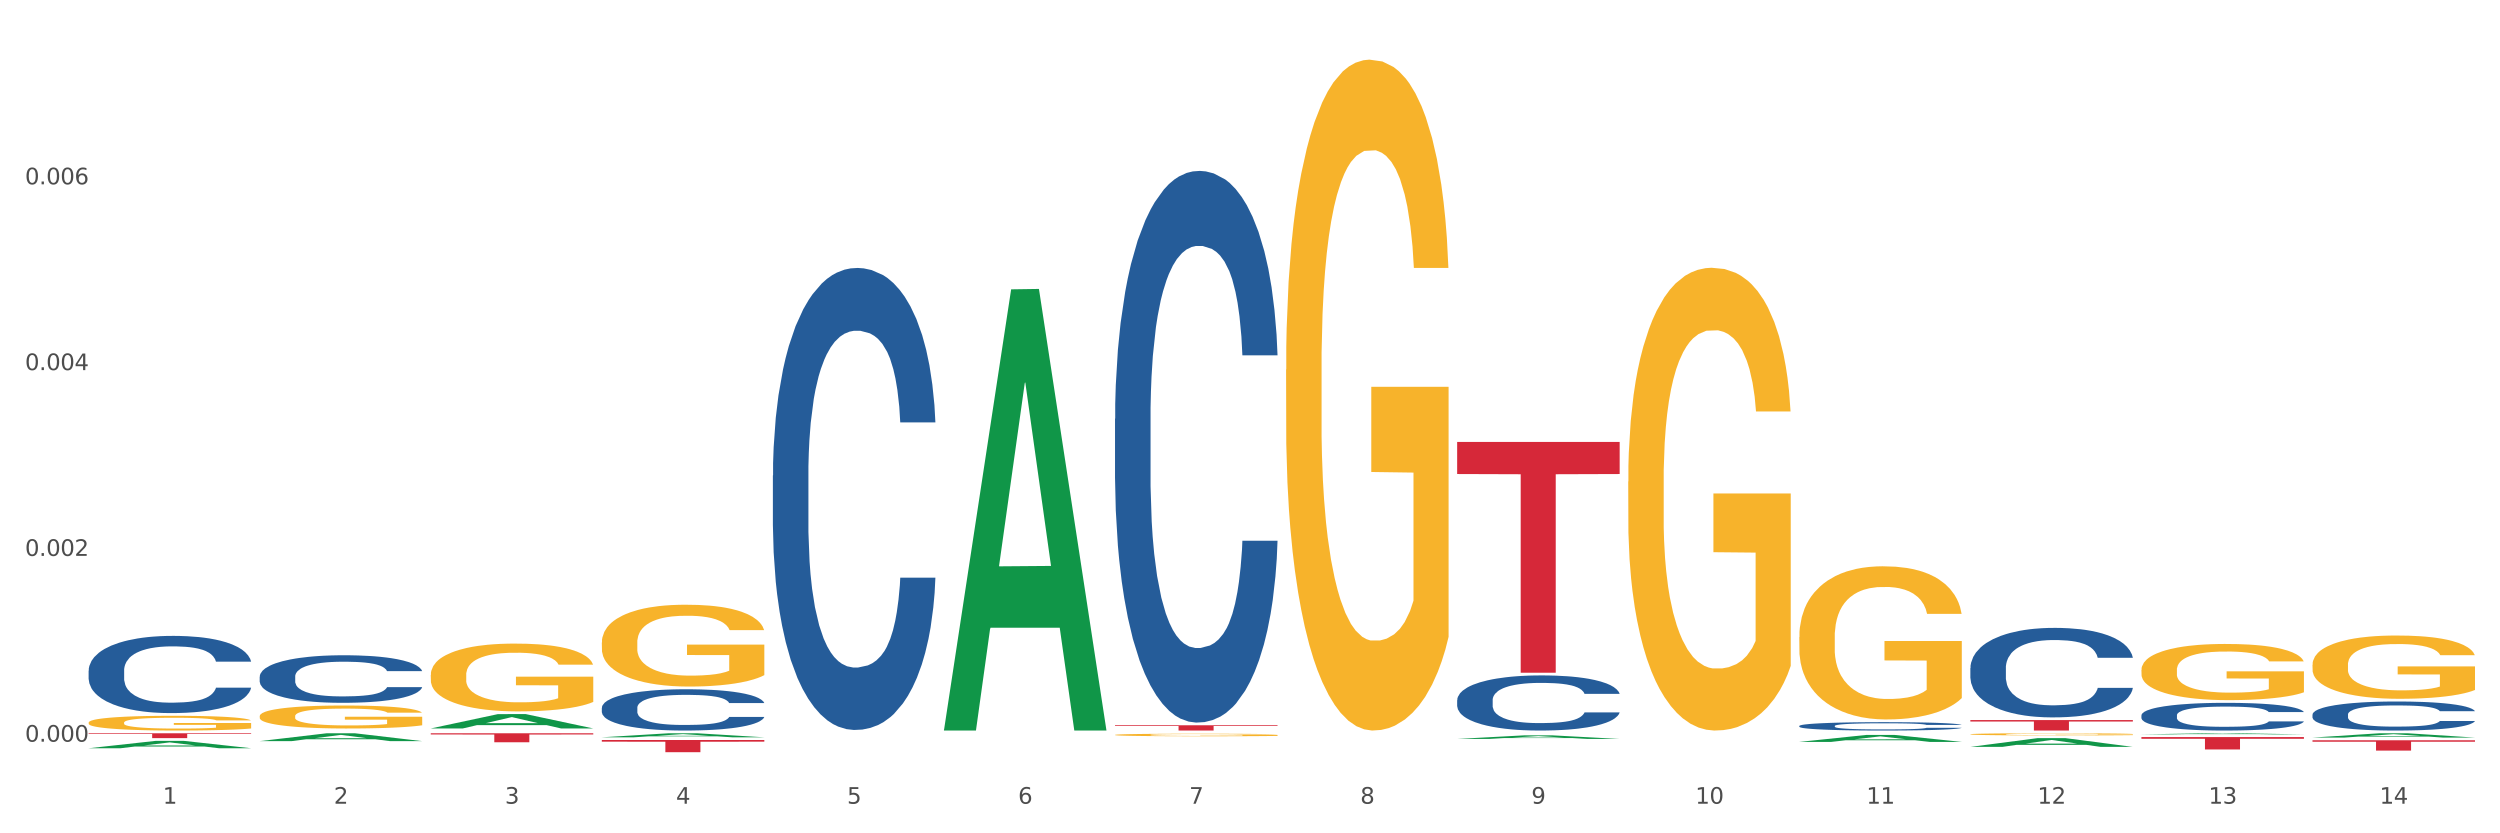 <?xml version="1.0" encoding="utf-8" standalone="no"?>
<!DOCTYPE svg PUBLIC "-//W3C//DTD SVG 1.1//EN"
  "http://www.w3.org/Graphics/SVG/1.1/DTD/svg11.dtd">
<svg xmlns:xlink="http://www.w3.org/1999/xlink" width="1080pt" height="360pt" viewBox="0 0 1080 360" xmlns="http://www.w3.org/2000/svg" version="1.1">
 <rect x="0" y="0" width="1080" height="360" fill="#333333" stroke="none"/>
 <defs>
  <style type="text/css">*{stroke-linejoin: round; stroke-linecap: butt}</style>
 </defs>
 <g id="figure_1">
  <g id="patch_1">
   <path d="M 0 360 
L 1080 360 
L 1080 0 
L 0 0 
z
" style="fill: #ffffff; stroke: #ffffff; stroke-linejoin: miter"/>
  </g>
  <g id="axes_1">
   <g id="matplotlib.axis_1">
    <g id="xtick_1">
     <g id="text_1">
      <!-- 1 -->
      <g style="fill: #4d4d4d" transform="translate(70.332 347.204) scale(0.096 -0.096)">
       <defs>
        <path id="DejaVuSans-31" d="M 794 531 
L 1825 531 
L 1825 4091 
L 703 3866 
L 703 4441 
L 1819 4666 
L 2450 4666 
L 2450 531 
L 3481 531 
L 3481 0 
L 794 0 
L 794 531 
z
" transform="scale(0.016)"/>
       </defs>
       <use xlink:href="#DejaVuSans-31"/>
      </g>
     </g>
    </g>
    <g id="xtick_2">
     <g id="text_2">
      <!-- 2 -->
      <g style="fill: #4d4d4d" transform="translate(144.233 347.204) scale(0.096 -0.096)">
       <defs>
        <path id="DejaVuSans-32" d="M 1228 531 
L 3431 531 
L 3431 0 
L 469 0 
L 469 531 
Q 828 903 1448 1529 
Q 2069 2156 2228 2338 
Q 2531 2678 2651 2914 
Q 2772 3150 2772 3378 
Q 2772 3750 2511 3984 
Q 2250 4219 1831 4219 
Q 1534 4219 1204 4116 
Q 875 4013 500 3803 
L 500 4441 
Q 881 4594 1212 4672 
Q 1544 4750 1819 4750 
Q 2544 4750 2975 4387 
Q 3406 4025 3406 3419 
Q 3406 3131 3298 2873 
Q 3191 2616 2906 2266 
Q 2828 2175 2409 1742 
Q 1991 1309 1228 531 
z
" transform="scale(0.016)"/>
       </defs>
       <use xlink:href="#DejaVuSans-32"/>
      </g>
     </g>
    </g>
    <g id="xtick_3">
     <g id="text_3">
      <!-- 3 -->
      <g style="fill: #4d4d4d" transform="translate(218.134 347.204) scale(0.096 -0.096)">
       <defs>
        <path id="DejaVuSans-33" d="M 2597 2516 
Q 3050 2419 3304 2112 
Q 3559 1806 3559 1356 
Q 3559 666 3084 287 
Q 2609 -91 1734 -91 
Q 1441 -91 1130 -33 
Q 819 25 488 141 
L 488 750 
Q 750 597 1062 519 
Q 1375 441 1716 441 
Q 2309 441 2620 675 
Q 2931 909 2931 1356 
Q 2931 1769 2642 2001 
Q 2353 2234 1838 2234 
L 1294 2234 
L 1294 2753 
L 1863 2753 
Q 2328 2753 2575 2939 
Q 2822 3125 2822 3475 
Q 2822 3834 2567 4026 
Q 2313 4219 1838 4219 
Q 1578 4219 1281 4162 
Q 984 4106 628 3988 
L 628 4550 
Q 988 4650 1302 4700 
Q 1616 4750 1894 4750 
Q 2613 4750 3031 4423 
Q 3450 4097 3450 3541 
Q 3450 3153 3228 2886 
Q 3006 2619 2597 2516 
z
" transform="scale(0.016)"/>
       </defs>
       <use xlink:href="#DejaVuSans-33"/>
      </g>
     </g>
    </g>
    <g id="xtick_4">
     <g id="text_4">
      <!-- 4 -->
      <g style="fill: #4d4d4d" transform="translate(292.034 347.204) scale(0.096 -0.096)">
       <defs>
        <path id="DejaVuSans-34" d="M 2419 4116 
L 825 1625 
L 2419 1625 
L 2419 4116 
z
M 2253 4666 
L 3047 4666 
L 3047 1625 
L 3713 1625 
L 3713 1100 
L 3047 1100 
L 3047 0 
L 2419 0 
L 2419 1100 
L 313 1100 
L 313 1709 
L 2253 4666 
z
" transform="scale(0.016)"/>
       </defs>
       <use xlink:href="#DejaVuSans-34"/>
      </g>
     </g>
    </g>
    <g id="xtick_5">
     <g id="text_5">
      <!-- 5 -->
      <g style="fill: #4d4d4d" transform="translate(365.935 347.204) scale(0.096 -0.096)">
       <defs>
        <path id="DejaVuSans-35" d="M 691 4666 
L 3169 4666 
L 3169 4134 
L 1269 4134 
L 1269 2991 
Q 1406 3038 1543 3061 
Q 1681 3084 1819 3084 
Q 2600 3084 3056 2656 
Q 3513 2228 3513 1497 
Q 3513 744 3044 326 
Q 2575 -91 1722 -91 
Q 1428 -91 1123 -41 
Q 819 9 494 109 
L 494 744 
Q 775 591 1075 516 
Q 1375 441 1709 441 
Q 2250 441 2565 725 
Q 2881 1009 2881 1497 
Q 2881 1984 2565 2268 
Q 2250 2553 1709 2553 
Q 1456 2553 1204 2497 
Q 953 2441 691 2322 
L 691 4666 
z
" transform="scale(0.016)"/>
       </defs>
       <use xlink:href="#DejaVuSans-35"/>
      </g>
     </g>
    </g>
    <g id="xtick_6">
     <g id="text_6">
      <!-- 6 -->
      <g style="fill: #4d4d4d" transform="translate(439.836 347.204) scale(0.096 -0.096)">
       <defs>
        <path id="DejaVuSans-36" d="M 2113 2584 
Q 1688 2584 1439 2293 
Q 1191 2003 1191 1497 
Q 1191 994 1439 701 
Q 1688 409 2113 409 
Q 2538 409 2786 701 
Q 3034 994 3034 1497 
Q 3034 2003 2786 2293 
Q 2538 2584 2113 2584 
z
M 3366 4563 
L 3366 3988 
Q 3128 4100 2886 4159 
Q 2644 4219 2406 4219 
Q 1781 4219 1451 3797 
Q 1122 3375 1075 2522 
Q 1259 2794 1537 2939 
Q 1816 3084 2150 3084 
Q 2853 3084 3261 2657 
Q 3669 2231 3669 1497 
Q 3669 778 3244 343 
Q 2819 -91 2113 -91 
Q 1303 -91 875 529 
Q 447 1150 447 2328 
Q 447 3434 972 4092 
Q 1497 4750 2381 4750 
Q 2619 4750 2861 4703 
Q 3103 4656 3366 4563 
z
" transform="scale(0.016)"/>
       </defs>
       <use xlink:href="#DejaVuSans-36"/>
      </g>
     </g>
    </g>
    <g id="xtick_7">
     <g id="text_7">
      <!-- 7 -->
      <g style="fill: #4d4d4d" transform="translate(513.737 347.204) scale(0.096 -0.096)">
       <defs>
        <path id="DejaVuSans-37" d="M 525 4666 
L 3525 4666 
L 3525 4397 
L 1831 0 
L 1172 0 
L 2766 4134 
L 525 4134 
L 525 4666 
z
" transform="scale(0.016)"/>
       </defs>
       <use xlink:href="#DejaVuSans-37"/>
      </g>
     </g>
    </g>
    <g id="xtick_8">
     <g id="text_8">
      <!-- 8 -->
      <g style="fill: #4d4d4d" transform="translate(587.638 347.204) scale(0.096 -0.096)">
       <defs>
        <path id="DejaVuSans-38" d="M 2034 2216 
Q 1584 2216 1326 1975 
Q 1069 1734 1069 1313 
Q 1069 891 1326 650 
Q 1584 409 2034 409 
Q 2484 409 2743 651 
Q 3003 894 3003 1313 
Q 3003 1734 2745 1975 
Q 2488 2216 2034 2216 
z
M 1403 2484 
Q 997 2584 770 2862 
Q 544 3141 544 3541 
Q 544 4100 942 4425 
Q 1341 4750 2034 4750 
Q 2731 4750 3128 4425 
Q 3525 4100 3525 3541 
Q 3525 3141 3298 2862 
Q 3072 2584 2669 2484 
Q 3125 2378 3379 2068 
Q 3634 1759 3634 1313 
Q 3634 634 3220 271 
Q 2806 -91 2034 -91 
Q 1263 -91 848 271 
Q 434 634 434 1313 
Q 434 1759 690 2068 
Q 947 2378 1403 2484 
z
M 1172 3481 
Q 1172 3119 1398 2916 
Q 1625 2713 2034 2713 
Q 2441 2713 2670 2916 
Q 2900 3119 2900 3481 
Q 2900 3844 2670 4047 
Q 2441 4250 2034 4250 
Q 1625 4250 1398 4047 
Q 1172 3844 1172 3481 
z
" transform="scale(0.016)"/>
       </defs>
       <use xlink:href="#DejaVuSans-38"/>
      </g>
     </g>
    </g>
    <g id="xtick_9">
     <g id="text_9">
      <!-- 9 -->
      <g style="fill: #4d4d4d" transform="translate(661.539 347.204) scale(0.096 -0.096)">
       <defs>
        <path id="DejaVuSans-39" d="M 703 97 
L 703 672 
Q 941 559 1184 500 
Q 1428 441 1663 441 
Q 2288 441 2617 861 
Q 2947 1281 2994 2138 
Q 2813 1869 2534 1725 
Q 2256 1581 1919 1581 
Q 1219 1581 811 2004 
Q 403 2428 403 3163 
Q 403 3881 828 4315 
Q 1253 4750 1959 4750 
Q 2769 4750 3195 4129 
Q 3622 3509 3622 2328 
Q 3622 1225 3098 567 
Q 2575 -91 1691 -91 
Q 1453 -91 1209 -44 
Q 966 3 703 97 
z
M 1959 2075 
Q 2384 2075 2632 2365 
Q 2881 2656 2881 3163 
Q 2881 3666 2632 3958 
Q 2384 4250 1959 4250 
Q 1534 4250 1286 3958 
Q 1038 3666 1038 3163 
Q 1038 2656 1286 2365 
Q 1534 2075 1959 2075 
z
" transform="scale(0.016)"/>
       </defs>
       <use xlink:href="#DejaVuSans-39"/>
      </g>
     </g>
    </g>
    <g id="xtick_10">
     <g id="text_10">
      <!-- 10 -->
      <g style="fill: #4d4d4d" transform="translate(732.386 347.204) scale(0.096 -0.096)">
       <defs>
        <path id="DejaVuSans-30" d="M 2034 4250 
Q 1547 4250 1301 3770 
Q 1056 3291 1056 2328 
Q 1056 1369 1301 889 
Q 1547 409 2034 409 
Q 2525 409 2770 889 
Q 3016 1369 3016 2328 
Q 3016 3291 2770 3770 
Q 2525 4250 2034 4250 
z
M 2034 4750 
Q 2819 4750 3233 4129 
Q 3647 3509 3647 2328 
Q 3647 1150 3233 529 
Q 2819 -91 2034 -91 
Q 1250 -91 836 529 
Q 422 1150 422 2328 
Q 422 3509 836 4129 
Q 1250 4750 2034 4750 
z
" transform="scale(0.016)"/>
       </defs>
       <use xlink:href="#DejaVuSans-31"/>
       <use xlink:href="#DejaVuSans-30" transform="translate(63.623 0)"/>
      </g>
     </g>
    </g>
    <g id="xtick_11">
     <g id="text_11">
      <!-- 11 -->
      <g style="fill: #4d4d4d" transform="translate(806.287 347.204) scale(0.096 -0.096)">
       <use xlink:href="#DejaVuSans-31"/>
       <use xlink:href="#DejaVuSans-31" transform="translate(63.623 0)"/>
      </g>
     </g>
    </g>
    <g id="xtick_12">
     <g id="text_12">
      <!-- 12 -->
      <g style="fill: #4d4d4d" transform="translate(880.187 347.204) scale(0.096 -0.096)">
       <use xlink:href="#DejaVuSans-31"/>
       <use xlink:href="#DejaVuSans-32" transform="translate(63.623 0)"/>
      </g>
     </g>
    </g>
    <g id="xtick_13">
     <g id="text_13">
      <!-- 13 -->
      <g style="fill: #4d4d4d" transform="translate(954.088 347.204) scale(0.096 -0.096)">
       <use xlink:href="#DejaVuSans-31"/>
       <use xlink:href="#DejaVuSans-33" transform="translate(63.623 0)"/>
      </g>
     </g>
    </g>
    <g id="xtick_14">
     <g id="text_14">
      <!-- 14 -->
      <g style="fill: #4d4d4d" transform="translate(1027.989 347.204) scale(0.096 -0.096)">
       <use xlink:href="#DejaVuSans-31"/>
       <use xlink:href="#DejaVuSans-34" transform="translate(63.623 0)"/>
      </g>
     </g>
    </g>
    <g id="xtick_15"/>
    <g id="xtick_16"/>
    <g id="xtick_17"/>
    <g id="xtick_18"/>
    <g id="xtick_19"/>
    <g id="xtick_20"/>
    <g id="xtick_21"/>
    <g id="xtick_22"/>
    <g id="xtick_23"/>
    <g id="xtick_24"/>
    <g id="xtick_25"/>
    <g id="xtick_26"/>
    <g id="xtick_27"/>
   </g>
   <g id="matplotlib.axis_2">
    <g id="ytick_1">
     <g id="text_15">
      <!-- 0.000 -->
      <g style="fill: #4d4d4d" transform="translate(10.8 320.408) scale(0.096 -0.096)">
       <defs>
        <path id="DejaVuSans-2e" d="M 684 794 
L 1344 794 
L 1344 0 
L 684 0 
L 684 794 
z
" transform="scale(0.016)"/>
       </defs>
       <use xlink:href="#DejaVuSans-30"/>
       <use xlink:href="#DejaVuSans-2e" transform="translate(63.623 0)"/>
       <use xlink:href="#DejaVuSans-30" transform="translate(95.41 0)"/>
       <use xlink:href="#DejaVuSans-30" transform="translate(159.033 0)"/>
       <use xlink:href="#DejaVuSans-30" transform="translate(222.656 0)"/>
      </g>
     </g>
    </g>
    <g id="ytick_2">
     <g id="text_16">
      <!-- 0.002 -->
      <g style="fill: #4d4d4d" transform="translate(10.8 240.148) scale(0.096 -0.096)">
       <use xlink:href="#DejaVuSans-30"/>
       <use xlink:href="#DejaVuSans-2e" transform="translate(63.623 0)"/>
       <use xlink:href="#DejaVuSans-30" transform="translate(95.41 0)"/>
       <use xlink:href="#DejaVuSans-30" transform="translate(159.033 0)"/>
       <use xlink:href="#DejaVuSans-32" transform="translate(222.656 0)"/>
      </g>
     </g>
    </g>
    <g id="ytick_3">
     <g id="text_17">
      <!-- 0.004 -->
      <g style="fill: #4d4d4d" transform="translate(10.8 159.889) scale(0.096 -0.096)">
       <use xlink:href="#DejaVuSans-30"/>
       <use xlink:href="#DejaVuSans-2e" transform="translate(63.623 0)"/>
       <use xlink:href="#DejaVuSans-30" transform="translate(95.41 0)"/>
       <use xlink:href="#DejaVuSans-30" transform="translate(159.033 0)"/>
       <use xlink:href="#DejaVuSans-34" transform="translate(222.656 0)"/>
      </g>
     </g>
    </g>
    <g id="ytick_4">
     <g id="text_18">
      <!-- 0.006 -->
      <g style="fill: #4d4d4d" transform="translate(10.8 79.63) scale(0.096 -0.096)">
       <use xlink:href="#DejaVuSans-30"/>
       <use xlink:href="#DejaVuSans-2e" transform="translate(63.623 0)"/>
       <use xlink:href="#DejaVuSans-30" transform="translate(95.41 0)"/>
       <use xlink:href="#DejaVuSans-30" transform="translate(159.033 0)"/>
       <use xlink:href="#DejaVuSans-36" transform="translate(222.656 0)"/>
      </g>
     </g>
    </g>
    <g id="ytick_5"/>
    <g id="ytick_6"/>
    <g id="ytick_7"/>
    <g id="ytick_8"/>
   </g>
   <g id="PolyCollection_1">
    <path d="M 38.283 323.236 
L 38.355 323.233 
L 67.306 320.05 
L 79.321 320.047 
L 108.489 323.242 
L 94.592 323.242 
L 88.296 322.498 
L 58.404 322.498 
L 58.187 322.51 
L 52.107 323.242 
L 38.283 323.242 
L 38.283 323.236 
L 62.167 322.054 
L 84.532 322.051 
L 73.458 320.728 
L 73.314 320.722 
L 73.169 320.731 
L 62.095 322.051 
L 62.167 322.054 
L 38.283 323.236 
z
" clip-path="url(#p3b7a82a786)" style="fill: #109648"/>
    <path d="M 112.184 320.161 
L 112.256 320.158 
L 141.207 316.764 
L 153.222 316.76 
L 182.39 320.167 
L 168.493 320.167 
L 162.196 319.374 
L 132.305 319.374 
L 132.088 319.387 
L 126.008 320.167 
L 112.184 320.167 
L 112.184 320.161 
L 136.068 318.901 
L 158.433 318.897 
L 147.359 317.487 
L 147.214 317.48 
L 147.07 317.49 
L 135.996 318.897 
L 136.068 318.901 
L 112.184 320.161 
z
" clip-path="url(#p3b7a82a786)" style="fill: #109648"/>
    <path d="M 925.093 318.412 
L 995.299 318.412 
L 995.299 319.155 
L 967.683 319.16 
L 967.683 323.762 
L 952.543 323.762 
L 952.543 319.16 
L 925.093 319.155 
L 925.093 318.417 
L 925.093 318.412 
z
" clip-path="url(#p3b7a82a786)" style="fill: #d62839"/>
    <path d="M 998.994 319.801 
L 1069.2 319.801 
L 1069.2 320.422 
L 1041.583 320.426 
L 1041.583 324.271 
L 1026.444 324.271 
L 1026.444 320.426 
L 998.994 320.422 
L 998.994 319.805 
L 998.994 319.801 
z
" clip-path="url(#p3b7a82a786)" style="fill: #d62839"/>
    <path d="M 851.192 317.198 
L 851.275 317.197 
L 851.275 317.166 
L 851.441 317.139 
L 852.27 317.074 
L 853.513 317.021 
L 854.425 316.992 
L 855.337 316.969 
L 856.414 316.945 
L 857.741 316.921 
L 860.144 316.886 
L 861.636 316.868 
L 863.46 316.849 
L 866.775 316.821 
L 869.179 316.805 
L 871.666 316.792 
L 875.727 316.777 
L 878.38 316.77 
L 881.198 316.765 
L 884.596 316.761 
L 887.166 316.76 
L 892.802 316.763 
L 897.61 316.771 
L 899.93 316.777 
L 902.914 316.787 
L 904.489 316.794 
L 907.059 316.808 
L 909.711 316.826 
L 911.535 316.842 
L 914.27 316.871 
L 916.342 316.901 
L 918.249 316.937 
L 919.243 316.962 
L 919.989 316.985 
L 920.652 317.012 
L 921.315 317.054 
L 906.396 317.054 
L 905.815 317.024 
L 904.904 316.996 
L 903.577 316.968 
L 902.417 316.951 
L 900.428 316.929 
L 898.604 316.915 
L 896.698 316.905 
L 894.377 316.896 
L 892.553 316.892 
L 889.984 316.888 
L 884.928 316.889 
L 881.529 316.896 
L 879.208 316.905 
L 877.717 316.913 
L 876.39 316.921 
L 874.898 316.933 
L 873.158 316.952 
L 871.914 316.968 
L 870.671 316.989 
L 869.676 317.009 
L 868.765 317.034 
L 868.019 317.06 
L 867.438 317.086 
L 866.941 317.119 
L 866.527 317.174 
L 866.527 317.292 
L 866.692 317.319 
L 867.107 317.355 
L 867.604 317.381 
L 868.433 317.413 
L 869.179 317.435 
L 870.588 317.466 
L 872.163 317.492 
L 873.406 317.509 
L 874.65 317.522 
L 876.805 317.541 
L 879.208 317.557 
L 881.281 317.566 
L 884.099 317.575 
L 886.005 317.579 
L 887.663 317.58 
L 891.725 317.58 
L 894.626 317.578 
L 897.858 317.572 
L 900.345 317.564 
L 902.417 317.554 
L 904.738 317.539 
L 906.23 317.524 
L 906.23 317.343 
L 887.995 317.342 
L 887.995 317.222 
L 921.398 317.222 
L 921.398 317.575 
L 919.989 317.593 
L 918.414 317.61 
L 916.757 317.624 
L 914.27 317.643 
L 911.286 317.66 
L 908.634 317.672 
L 905.815 317.682 
L 902.5 317.692 
L 898.19 317.701 
L 895.537 317.704 
L 892.222 317.707 
L 888.326 317.707 
L 884.928 317.706 
L 881.612 317.701 
L 878.131 317.694 
L 874.733 317.682 
L 872.163 317.671 
L 869.594 317.657 
L 866.858 317.639 
L 864.703 317.622 
L 863.045 317.606 
L 861.222 317.586 
L 859.233 317.56 
L 857.741 317.537 
L 856.414 317.513 
L 855.005 317.482 
L 854.011 317.455 
L 853.016 317.421 
L 852.436 317.396 
L 851.773 317.357 
L 851.275 317.303 
L 851.192 317.198 
z
" clip-path="url(#p3b7a82a786)" style="fill: #f7b32b"/>
    <path d="M 777.292 275.213 
L 777.374 275.153 
L 777.374 272.977 
L 777.54 271.104 
L 778.369 266.571 
L 779.612 262.824 
L 780.524 260.829 
L 781.436 259.198 
L 782.514 257.566 
L 783.84 255.874 
L 786.243 253.396 
L 787.735 252.127 
L 789.559 250.797 
L 792.874 248.863 
L 795.278 247.775 
L 797.765 246.869 
L 801.826 245.781 
L 804.479 245.297 
L 807.297 244.935 
L 810.695 244.693 
L 813.265 244.633 
L 818.901 244.814 
L 823.709 245.358 
L 826.03 245.781 
L 829.013 246.506 
L 830.588 246.99 
L 833.158 247.957 
L 835.81 249.226 
L 837.634 250.314 
L 840.369 252.368 
L 842.441 254.423 
L 844.348 256.962 
L 845.342 258.714 
L 846.088 260.346 
L 846.751 262.22 
L 847.415 265.181 
L 832.495 265.181 
L 831.915 263.066 
L 831.003 261.071 
L 829.677 259.137 
L 828.516 257.929 
L 826.527 256.418 
L 824.703 255.451 
L 822.797 254.725 
L 820.476 254.121 
L 818.653 253.819 
L 816.083 253.577 
L 811.027 253.638 
L 807.628 254.121 
L 805.308 254.725 
L 803.816 255.269 
L 802.489 255.874 
L 800.997 256.72 
L 799.257 257.989 
L 798.014 259.137 
L 796.77 260.588 
L 795.776 262.038 
L 794.864 263.73 
L 794.118 265.543 
L 793.538 267.417 
L 793.04 269.714 
L 792.626 273.521 
L 792.626 281.801 
L 792.792 283.674 
L 793.206 286.152 
L 793.703 288.026 
L 794.532 290.262 
L 795.278 291.773 
L 796.687 293.948 
L 798.262 295.761 
L 799.505 296.91 
L 800.749 297.877 
L 802.904 299.206 
L 805.308 300.294 
L 807.38 300.959 
L 810.198 301.563 
L 812.104 301.805 
L 813.762 301.926 
L 817.824 301.926 
L 820.725 301.745 
L 823.957 301.321 
L 826.444 300.778 
L 828.516 300.113 
L 830.837 299.025 
L 832.329 297.997 
L 832.329 285.366 
L 814.094 285.306 
L 814.094 276.905 
L 847.497 276.905 
L 847.497 301.563 
L 846.088 302.832 
L 844.513 303.981 
L 842.856 305.008 
L 840.369 306.277 
L 837.385 307.486 
L 834.733 308.332 
L 831.915 309.057 
L 828.599 309.722 
L 824.289 310.326 
L 821.636 310.568 
L 818.321 310.749 
L 814.425 310.81 
L 811.027 310.689 
L 807.711 310.387 
L 804.23 309.843 
L 800.832 309.057 
L 798.262 308.272 
L 795.693 307.305 
L 792.957 306.035 
L 790.802 304.827 
L 789.145 303.739 
L 787.321 302.349 
L 785.332 300.536 
L 783.84 298.904 
L 782.514 297.212 
L 781.104 295.036 
L 780.11 293.163 
L 779.115 290.806 
L 778.535 289.053 
L 777.872 286.333 
L 777.374 282.526 
L 777.292 275.213 
z
" clip-path="url(#p3b7a82a786)" style="fill: #f7b32b"/>
    <path d="M 703.391 208.055 
L 703.474 207.873 
L 703.474 201.3 
L 703.639 195.64 
L 704.468 181.946 
L 705.712 170.626 
L 706.623 164.6 
L 707.535 159.671 
L 708.613 154.741 
L 709.939 149.629 
L 712.343 142.143 
L 713.835 138.309 
L 715.658 134.292 
L 718.974 128.449 
L 721.377 125.163 
L 723.864 122.424 
L 727.925 119.137 
L 730.578 117.677 
L 733.396 116.581 
L 736.794 115.851 
L 739.364 115.668 
L 745 116.216 
L 749.808 117.859 
L 752.129 119.137 
L 755.113 121.328 
L 756.687 122.789 
L 759.257 125.71 
L 761.909 129.545 
L 763.733 132.831 
L 766.468 139.039 
L 768.54 145.247 
L 770.447 152.915 
L 771.441 158.21 
L 772.187 163.14 
L 772.851 168.8 
L 773.514 177.746 
L 758.594 177.746 
L 758.014 171.356 
L 757.102 165.331 
L 755.776 159.488 
L 754.615 155.837 
L 752.626 151.272 
L 750.802 148.351 
L 748.896 146.16 
L 746.575 144.334 
L 744.752 143.421 
L 742.182 142.691 
L 737.126 142.873 
L 733.728 144.334 
L 731.407 146.16 
L 729.915 147.803 
L 728.589 149.629 
L 727.097 152.185 
L 725.356 156.019 
L 724.113 159.488 
L 722.869 163.87 
L 721.875 168.252 
L 720.963 173.364 
L 720.217 178.842 
L 719.637 184.502 
L 719.139 191.44 
L 718.725 202.943 
L 718.725 227.957 
L 718.891 233.617 
L 719.305 241.103 
L 719.802 246.763 
L 720.631 253.518 
L 721.377 258.083 
L 722.786 264.656 
L 724.361 270.133 
L 725.605 273.602 
L 726.848 276.524 
L 729.003 280.541 
L 731.407 283.827 
L 733.479 285.835 
L 736.297 287.661 
L 738.204 288.392 
L 739.861 288.757 
L 743.923 288.757 
L 746.824 288.209 
L 750.056 286.931 
L 752.543 285.288 
L 754.615 283.279 
L 756.936 279.993 
L 758.428 276.889 
L 758.428 238.729 
L 740.193 238.546 
L 740.193 213.167 
L 773.597 213.167 
L 773.597 287.661 
L 772.187 291.495 
L 770.613 294.965 
L 768.955 298.068 
L 766.468 301.903 
L 763.484 305.554 
L 760.832 308.111 
L 758.014 310.301 
L 754.698 312.31 
L 750.388 314.136 
L 747.736 314.866 
L 744.42 315.414 
L 740.524 315.596 
L 737.126 315.231 
L 733.811 314.318 
L 730.329 312.675 
L 726.931 310.301 
L 724.361 307.928 
L 721.792 305.007 
L 719.057 301.172 
L 716.901 297.521 
L 715.244 294.234 
L 713.42 290.035 
L 711.431 284.557 
L 709.939 279.628 
L 708.613 274.515 
L 707.204 267.942 
L 706.209 262.282 
L 705.214 255.162 
L 704.634 249.867 
L 703.971 241.65 
L 703.474 230.148 
L 703.391 208.055 
z
" clip-path="url(#p3b7a82a786)" style="fill: #f7b32b"/>
    <path d="M 925.093 289.405 
L 925.176 289.383 
L 925.176 288.585 
L 925.342 287.897 
L 926.171 286.235 
L 927.414 284.861 
L 928.326 284.129 
L 929.238 283.531 
L 930.315 282.932 
L 931.641 282.312 
L 934.045 281.403 
L 935.537 280.937 
L 937.361 280.45 
L 940.676 279.74 
L 943.08 279.341 
L 945.567 279.009 
L 949.628 278.61 
L 952.28 278.433 
L 955.099 278.3 
L 958.497 278.211 
L 961.067 278.189 
L 966.703 278.255 
L 971.51 278.455 
L 973.831 278.61 
L 976.815 278.876 
L 978.39 279.053 
L 980.96 279.408 
L 983.612 279.873 
L 985.436 280.272 
L 988.171 281.026 
L 990.243 281.78 
L 992.149 282.711 
L 993.144 283.353 
L 993.89 283.952 
L 994.553 284.639 
L 995.216 285.725 
L 980.296 285.725 
L 979.716 284.949 
L 978.805 284.218 
L 977.478 283.509 
L 976.318 283.065 
L 974.329 282.511 
L 972.505 282.157 
L 970.599 281.891 
L 968.278 281.669 
L 966.454 281.558 
L 963.885 281.469 
L 958.829 281.492 
L 955.43 281.669 
L 953.109 281.891 
L 951.617 282.09 
L 950.291 282.312 
L 948.799 282.622 
L 947.059 283.087 
L 945.815 283.509 
L 944.572 284.041 
L 943.577 284.573 
L 942.665 285.193 
L 941.92 285.858 
L 941.339 286.545 
L 940.842 287.388 
L 940.428 288.784 
L 940.428 291.821 
L 940.593 292.508 
L 941.008 293.417 
L 941.505 294.104 
L 942.334 294.924 
L 943.08 295.478 
L 944.489 296.276 
L 946.064 296.941 
L 947.307 297.362 
L 948.551 297.717 
L 950.706 298.205 
L 953.109 298.604 
L 955.182 298.847 
L 958 299.069 
L 959.906 299.158 
L 961.564 299.202 
L 965.625 299.202 
L 968.526 299.136 
L 971.759 298.98 
L 974.246 298.781 
L 976.318 298.537 
L 978.639 298.138 
L 980.131 297.761 
L 980.131 293.129 
L 961.895 293.106 
L 961.895 290.025 
L 995.299 290.025 
L 995.299 299.069 
L 993.89 299.535 
L 992.315 299.956 
L 990.657 300.333 
L 988.171 300.798 
L 985.187 301.241 
L 982.534 301.552 
L 979.716 301.818 
L 976.401 302.062 
L 972.091 302.283 
L 969.438 302.372 
L 966.123 302.438 
L 962.227 302.461 
L 958.829 302.416 
L 955.513 302.305 
L 952.032 302.106 
L 948.633 301.818 
L 946.064 301.53 
L 943.494 301.175 
L 940.759 300.709 
L 938.604 300.266 
L 936.946 299.867 
L 935.123 299.357 
L 933.133 298.692 
L 931.641 298.094 
L 930.315 297.473 
L 928.906 296.675 
L 927.912 295.988 
L 926.917 295.124 
L 926.337 294.481 
L 925.674 293.483 
L 925.176 292.087 
L 925.093 289.405 
z
" clip-path="url(#p3b7a82a786)" style="fill: #f7b32b"/>
    <path d="M 555.589 159.693 
L 555.672 159.429 
L 555.672 149.9 
L 555.838 141.694 
L 556.667 121.842 
L 557.91 105.432 
L 558.822 96.697 
L 559.733 89.55 
L 560.811 82.403 
L 562.137 74.992 
L 564.541 64.14 
L 566.033 58.581 
L 567.856 52.758 
L 571.172 44.288 
L 573.576 39.523 
L 576.062 35.553 
L 580.124 30.789 
L 582.776 28.671 
L 585.594 27.083 
L 588.993 26.024 
L 591.562 25.759 
L 597.199 26.554 
L 602.006 28.936 
L 604.327 30.789 
L 607.311 33.965 
L 608.886 36.082 
L 611.455 40.318 
L 614.108 45.876 
L 615.931 50.64 
L 618.667 59.64 
L 620.739 68.639 
L 622.645 79.757 
L 623.64 87.433 
L 624.386 94.579 
L 625.049 102.785 
L 625.712 115.755 
L 610.792 115.755 
L 610.212 106.49 
L 609.3 97.756 
L 607.974 89.285 
L 606.814 83.992 
L 604.824 77.374 
L 603.001 73.139 
L 601.094 69.963 
L 598.773 67.316 
L 596.95 65.993 
L 594.38 64.934 
L 589.324 65.198 
L 585.926 67.316 
L 583.605 69.963 
L 582.113 72.345 
L 580.787 74.992 
L 579.295 78.698 
L 577.554 84.256 
L 576.311 89.285 
L 575.068 95.638 
L 574.073 101.991 
L 573.161 109.402 
L 572.415 117.343 
L 571.835 125.548 
L 571.338 135.606 
L 570.923 152.282 
L 570.923 188.545 
L 571.089 196.75 
L 571.503 207.602 
L 572.001 215.808 
L 572.83 225.601 
L 573.576 232.219 
L 574.985 241.748 
L 576.56 249.688 
L 577.803 254.717 
L 579.046 258.952 
L 581.201 264.776 
L 583.605 269.54 
L 585.677 272.452 
L 588.495 275.099 
L 590.402 276.157 
L 592.06 276.687 
L 596.121 276.687 
L 599.022 275.893 
L 602.255 274.04 
L 604.741 271.658 
L 606.814 268.746 
L 609.134 263.982 
L 610.626 259.482 
L 610.626 204.161 
L 592.391 203.897 
L 592.391 167.105 
L 625.795 167.105 
L 625.795 275.099 
L 624.386 280.657 
L 622.811 285.686 
L 621.153 290.186 
L 618.667 295.745 
L 615.683 301.038 
L 613.03 304.744 
L 610.212 307.92 
L 606.896 310.832 
L 602.586 313.479 
L 599.934 314.538 
L 596.618 315.332 
L 592.723 315.596 
L 589.324 315.067 
L 586.009 313.744 
L 582.527 311.361 
L 579.129 307.92 
L 576.56 304.479 
L 573.99 300.244 
L 571.255 294.686 
L 569.1 289.392 
L 567.442 284.628 
L 565.618 278.54 
L 563.629 270.599 
L 562.137 263.452 
L 560.811 256.041 
L 559.402 246.512 
L 558.407 238.307 
L 557.413 227.984 
L 556.832 220.308 
L 556.169 208.396 
L 555.672 191.721 
L 555.589 159.693 
z
" clip-path="url(#p3b7a82a786)" style="fill: #f7b32b"/>
    <path d="M 481.688 317.473 
L 481.771 317.472 
L 481.771 317.436 
L 481.937 317.405 
L 482.766 317.33 
L 484.009 317.268 
L 484.921 317.235 
L 485.833 317.208 
L 486.91 317.181 
L 488.236 317.153 
L 490.64 317.111 
L 492.132 317.09 
L 493.956 317.068 
L 497.271 317.036 
L 499.675 317.018 
L 502.161 317.003 
L 506.223 316.985 
L 508.875 316.977 
L 511.693 316.971 
L 515.092 316.967 
L 517.661 316.966 
L 523.298 316.969 
L 528.105 316.978 
L 530.426 316.985 
L 533.41 316.997 
L 534.985 317.005 
L 537.554 317.021 
L 540.207 317.042 
L 542.03 317.06 
L 544.766 317.094 
L 546.838 317.128 
L 548.744 317.171 
L 549.739 317.2 
L 550.485 317.227 
L 551.148 317.258 
L 551.811 317.307 
L 536.891 317.307 
L 536.311 317.272 
L 535.399 317.239 
L 534.073 317.207 
L 532.913 317.187 
L 530.923 317.162 
L 529.1 317.145 
L 527.193 317.133 
L 524.873 317.123 
L 523.049 317.118 
L 520.48 317.114 
L 515.423 317.115 
L 512.025 317.123 
L 509.704 317.133 
L 508.212 317.142 
L 506.886 317.153 
L 505.394 317.167 
L 503.653 317.188 
L 502.41 317.207 
L 501.167 317.231 
L 500.172 317.255 
L 499.26 317.283 
L 498.514 317.313 
L 497.934 317.344 
L 497.437 317.382 
L 497.022 317.445 
L 497.022 317.583 
L 497.188 317.614 
L 497.603 317.655 
L 498.1 317.686 
L 498.929 317.723 
L 499.675 317.748 
L 501.084 317.784 
L 502.659 317.814 
L 503.902 317.833 
L 505.145 317.849 
L 507.3 317.872 
L 509.704 317.89 
L 511.776 317.901 
L 514.595 317.911 
L 516.501 317.915 
L 518.159 317.917 
L 522.22 317.917 
L 525.121 317.914 
L 528.354 317.907 
L 530.841 317.898 
L 532.913 317.887 
L 535.234 317.869 
L 536.726 317.851 
L 536.726 317.642 
L 518.49 317.641 
L 518.49 317.502 
L 551.894 317.502 
L 551.894 317.911 
L 550.485 317.932 
L 548.91 317.951 
L 547.252 317.968 
L 544.766 317.989 
L 541.782 318.009 
L 539.129 318.023 
L 536.311 318.035 
L 532.996 318.046 
L 528.685 318.056 
L 526.033 318.06 
L 522.718 318.063 
L 518.822 318.064 
L 515.423 318.062 
L 512.108 318.057 
L 508.627 318.048 
L 505.228 318.035 
L 502.659 318.022 
L 500.089 318.006 
L 497.354 317.985 
L 495.199 317.965 
L 493.541 317.947 
L 491.718 317.924 
L 489.728 317.894 
L 488.236 317.867 
L 486.91 317.838 
L 485.501 317.802 
L 484.506 317.771 
L 483.512 317.732 
L 482.931 317.703 
L 482.268 317.658 
L 481.771 317.595 
L 481.688 317.473 
z
" clip-path="url(#p3b7a82a786)" style="fill: #f7b32b"/>
    <path d="M 629.49 190.927 
L 699.696 190.927 
L 699.696 204.78 
L 672.079 204.873 
L 672.079 290.613 
L 656.94 290.613 
L 656.94 204.873 
L 629.49 204.78 
L 629.49 191.02 
L 629.49 190.927 
z
" clip-path="url(#p3b7a82a786)" style="fill: #d62839"/>
    <path d="M 851.192 311.082 
L 921.398 311.082 
L 921.398 311.709 
L 893.782 311.714 
L 893.782 315.596 
L 878.643 315.596 
L 878.643 311.714 
L 851.192 311.709 
L 851.192 311.086 
L 851.192 311.082 
z
" clip-path="url(#p3b7a82a786)" style="fill: #d62839"/>
    <path d="M 481.688 313.324 
L 551.894 313.324 
L 551.894 313.64 
L 524.277 313.642 
L 524.277 315.596 
L 509.138 315.596 
L 509.138 313.642 
L 481.688 313.64 
L 481.688 313.326 
L 481.688 313.324 
z
" clip-path="url(#p3b7a82a786)" style="fill: #d62839"/>
    <path d="M 259.986 319.681 
L 330.191 319.681 
L 330.191 320.413 
L 302.575 320.418 
L 302.575 324.95 
L 287.436 324.95 
L 287.436 320.418 
L 259.986 320.413 
L 259.986 319.686 
L 259.986 319.681 
z
" clip-path="url(#p3b7a82a786)" style="fill: #d62839"/>
    <path d="M 186.085 316.76 
L 256.291 316.76 
L 256.291 317.303 
L 228.674 317.306 
L 228.674 320.662 
L 213.535 320.662 
L 213.535 317.306 
L 186.085 317.303 
L 186.085 316.764 
L 186.085 316.76 
z
" clip-path="url(#p3b7a82a786)" style="fill: #d62839"/>
    <path d="M 38.283 316.76 
L 108.489 316.76 
L 108.489 317.055 
L 80.872 317.057 
L 80.872 318.883 
L 65.733 318.883 
L 65.733 317.057 
L 38.283 317.055 
L 38.283 316.762 
L 38.283 316.76 
z
" clip-path="url(#p3b7a82a786)" style="fill: #d62839"/>
    <path d="M 998.994 287.178 
L 999.077 287.153 
L 999.077 286.254 
L 999.243 285.48 
L 1000.072 283.607 
L 1001.315 282.059 
L 1002.227 281.235 
L 1003.139 280.561 
L 1004.216 279.887 
L 1005.542 279.188 
L 1007.946 278.164 
L 1009.438 277.64 
L 1011.262 277.09 
L 1014.577 276.291 
L 1016.981 275.842 
L 1019.467 275.467 
L 1023.529 275.018 
L 1026.181 274.818 
L 1029 274.668 
L 1032.398 274.568 
L 1034.967 274.543 
L 1040.604 274.618 
L 1045.411 274.843 
L 1047.732 275.018 
L 1050.716 275.318 
L 1052.291 275.517 
L 1054.86 275.917 
L 1057.513 276.441 
L 1059.336 276.891 
L 1062.072 277.739 
L 1064.144 278.588 
L 1066.05 279.637 
L 1067.045 280.361 
L 1067.791 281.035 
L 1068.454 281.809 
L 1069.117 283.033 
L 1054.197 283.033 
L 1053.617 282.159 
L 1052.705 281.335 
L 1051.379 280.536 
L 1050.219 280.037 
L 1048.229 279.412 
L 1046.406 279.013 
L 1044.499 278.713 
L 1042.179 278.464 
L 1040.355 278.339 
L 1037.786 278.239 
L 1032.729 278.264 
L 1029.331 278.464 
L 1027.01 278.713 
L 1025.518 278.938 
L 1024.192 279.188 
L 1022.7 279.537 
L 1020.959 280.062 
L 1019.716 280.536 
L 1018.473 281.135 
L 1017.478 281.734 
L 1016.566 282.434 
L 1015.82 283.183 
L 1015.24 283.957 
L 1014.743 284.905 
L 1014.328 286.478 
L 1014.328 289.899 
L 1014.494 290.673 
L 1014.909 291.697 
L 1015.406 292.471 
L 1016.235 293.395 
L 1016.981 294.019 
L 1018.39 294.918 
L 1019.965 295.667 
L 1021.208 296.141 
L 1022.451 296.541 
L 1024.606 297.09 
L 1027.01 297.54 
L 1029.082 297.814 
L 1031.901 298.064 
L 1033.807 298.164 
L 1035.465 298.214 
L 1039.526 298.214 
L 1042.427 298.139 
L 1045.66 297.964 
L 1048.147 297.739 
L 1050.219 297.465 
L 1052.54 297.015 
L 1054.032 296.591 
L 1054.032 291.372 
L 1035.796 291.347 
L 1035.796 287.877 
L 1069.2 287.877 
L 1069.2 298.064 
L 1067.791 298.588 
L 1066.216 299.063 
L 1064.558 299.487 
L 1062.072 300.011 
L 1059.088 300.511 
L 1056.435 300.86 
L 1053.617 301.16 
L 1050.302 301.435 
L 1045.991 301.684 
L 1043.339 301.784 
L 1040.024 301.859 
L 1036.128 301.884 
L 1032.729 301.834 
L 1029.414 301.709 
L 1025.933 301.485 
L 1022.534 301.16 
L 1019.965 300.835 
L 1017.395 300.436 
L 1014.66 299.912 
L 1012.505 299.412 
L 1010.847 298.963 
L 1009.024 298.388 
L 1007.034 297.639 
L 1005.542 296.965 
L 1004.216 296.266 
L 1002.807 295.367 
L 1001.812 294.593 
L 1000.818 293.619 
L 1000.237 292.895 
L 999.574 291.772 
L 999.077 290.199 
L 998.994 287.178 
z
" clip-path="url(#p3b7a82a786)" style="fill: #f7b32b"/>
    <path d="M 333.886 205.435 
L 333.969 205.253 
L 333.969 200.149 
L 334.218 193.223 
L 335.131 180.463 
L 336.293 170.802 
L 338.285 159.501 
L 339.363 154.762 
L 340.774 149.476 
L 343.679 140.909 
L 346.998 133.617 
L 349.322 129.607 
L 351.064 127.055 
L 354.965 122.498 
L 357.205 120.493 
L 359.529 118.853 
L 361.521 117.759 
L 364.84 116.483 
L 367.496 115.936 
L 370.566 115.754 
L 373.139 115.936 
L 376.541 116.665 
L 381.52 118.853 
L 383.429 120.129 
L 386.001 122.316 
L 388.657 125.232 
L 390.815 128.149 
L 393.304 132.341 
L 395.877 137.81 
L 398.366 144.736 
L 400.109 151.116 
L 401.52 157.86 
L 402.764 166.063 
L 403.677 174.995 
L 404.092 182.468 
L 388.906 182.468 
L 388.491 175.724 
L 387.661 168.433 
L 386.831 163.511 
L 385.918 159.501 
L 384.508 154.944 
L 383.263 152.028 
L 381.188 148.564 
L 379.28 146.377 
L 377.703 145.101 
L 375.794 144.007 
L 371.728 142.914 
L 368.823 142.914 
L 366.998 143.278 
L 364.757 144.19 
L 362.848 145.465 
L 360.608 147.653 
L 358.865 150.022 
L 357.122 153.121 
L 356.127 155.309 
L 354.633 159.319 
L 353.637 162.6 
L 352.309 168.25 
L 351.562 172.261 
L 350.235 182.651 
L 349.654 190.306 
L 349.405 195.592 
L 349.239 201.425 
L 349.239 229.861 
L 349.737 242.62 
L 350.152 248.089 
L 350.816 254.286 
L 352.06 262.307 
L 353.886 270.145 
L 355.795 275.795 
L 357.371 279.259 
L 358.865 281.811 
L 360.359 283.816 
L 362.185 285.638 
L 363.678 286.732 
L 365.919 287.826 
L 368.574 288.373 
L 370.649 288.373 
L 374.881 287.461 
L 376.79 286.55 
L 378.616 285.274 
L 380.607 283.269 
L 382.184 281.081 
L 383.097 279.441 
L 384.591 275.978 
L 385.752 272.332 
L 386.748 268.14 
L 387.412 264.494 
L 388.159 259.026 
L 388.74 252.828 
L 388.906 249.547 
L 404.092 249.547 
L 403.76 256.109 
L 403.179 262.489 
L 402.018 271.056 
L 401.105 275.978 
L 399.694 281.993 
L 398.2 287.097 
L 396.126 292.747 
L 394.217 296.94 
L 392.225 300.585 
L 390.068 303.866 
L 386.167 308.423 
L 384.757 309.699 
L 381.769 311.887 
L 379.446 313.163 
L 376.043 314.439 
L 372.558 315.168 
L 368.906 315.35 
L 365.67 314.985 
L 362.102 313.892 
L 359.861 312.798 
L 357.371 311.158 
L 354.467 308.606 
L 351.728 305.507 
L 349.156 301.861 
L 346.749 297.669 
L 344.509 292.93 
L 341.604 285.092 
L 339.446 277.436 
L 337.87 270.327 
L 336.791 264.312 
L 335.712 256.656 
L 335.131 251.37 
L 334.218 238.61 
L 333.886 226.762 
L 333.886 205.435 
z
" clip-path="url(#p3b7a82a786)" style="fill: #255c99"/>
    <path d="M 481.688 180.915 
L 481.771 180.698 
L 481.771 174.603 
L 482.02 166.332 
L 482.933 151.097 
L 484.095 139.561 
L 486.086 126.067 
L 487.165 120.408 
L 488.576 114.096 
L 491.48 103.866 
L 494.8 95.16 
L 497.123 90.372 
L 498.866 87.324 
L 502.767 81.883 
L 505.007 79.489 
L 507.331 77.53 
L 509.322 76.224 
L 512.642 74.701 
L 515.297 74.048 
L 518.368 73.83 
L 520.94 74.048 
L 524.343 74.918 
L 529.322 77.53 
L 531.231 79.054 
L 533.803 81.665 
L 536.459 85.148 
L 538.616 88.63 
L 541.106 93.636 
L 543.678 100.166 
L 546.168 108.437 
L 547.911 116.055 
L 549.321 124.108 
L 550.566 133.902 
L 551.479 144.567 
L 551.894 153.491 
L 536.708 153.491 
L 536.293 145.438 
L 535.463 136.732 
L 534.633 130.855 
L 533.72 126.067 
L 532.309 120.625 
L 531.065 117.143 
L 528.99 113.007 
L 527.081 110.396 
L 525.505 108.872 
L 523.596 107.566 
L 519.53 106.26 
L 516.625 106.26 
L 514.799 106.696 
L 512.559 107.784 
L 510.65 109.307 
L 508.41 111.919 
L 506.667 114.749 
L 504.924 118.449 
L 503.928 121.061 
L 502.435 125.849 
L 501.439 129.767 
L 500.111 136.514 
L 499.364 141.302 
L 498.036 153.709 
L 497.455 162.85 
L 497.206 169.162 
L 497.04 176.127 
L 497.04 210.081 
L 497.538 225.316 
L 497.953 231.846 
L 498.617 239.246 
L 499.862 248.823 
L 501.688 258.182 
L 503.596 264.929 
L 505.173 269.065 
L 506.667 272.112 
L 508.161 274.506 
L 509.986 276.683 
L 511.48 277.988 
L 513.721 279.294 
L 516.376 279.947 
L 518.451 279.947 
L 522.683 278.859 
L 524.592 277.771 
L 526.417 276.247 
L 528.409 273.853 
L 529.986 271.241 
L 530.899 269.282 
L 532.392 265.147 
L 533.554 260.794 
L 534.55 255.788 
L 535.214 251.435 
L 535.961 244.905 
L 536.542 237.505 
L 536.708 233.587 
L 551.894 233.587 
L 551.562 241.423 
L 550.981 249.041 
L 549.819 259.27 
L 548.906 265.147 
L 547.496 272.329 
L 546.002 278.424 
L 543.927 285.171 
L 542.019 290.177 
L 540.027 294.53 
L 537.869 298.448 
L 533.969 303.889 
L 532.558 305.413 
L 529.571 308.025 
L 527.247 309.548 
L 523.845 311.072 
L 520.359 311.942 
L 516.708 312.16 
L 513.472 311.725 
L 509.903 310.419 
L 507.663 309.113 
L 505.173 307.154 
L 502.269 304.107 
L 499.53 300.407 
L 496.958 296.054 
L 494.551 291.048 
L 492.31 285.389 
L 489.406 276.03 
L 487.248 266.888 
L 485.671 258.4 
L 484.593 251.217 
L 483.514 242.076 
L 482.933 235.764 
L 482.02 220.528 
L 481.688 206.381 
L 481.688 180.915 
z
" clip-path="url(#p3b7a82a786)" style="fill: #255c99"/>
    <path d="M 629.49 302.479 
L 629.573 302.458 
L 629.573 301.848 
L 629.822 301.022 
L 630.735 299.499 
L 631.896 298.346 
L 633.888 296.997 
L 634.967 296.432 
L 636.378 295.801 
L 639.282 294.779 
L 642.602 293.909 
L 644.925 293.43 
L 646.668 293.125 
L 650.568 292.582 
L 652.809 292.342 
L 655.132 292.147 
L 657.124 292.016 
L 660.444 291.864 
L 663.099 291.798 
L 666.17 291.777 
L 668.742 291.798 
L 672.144 291.885 
L 677.124 292.147 
L 679.032 292.299 
L 681.605 292.56 
L 684.26 292.908 
L 686.418 293.256 
L 688.908 293.756 
L 691.48 294.409 
L 693.97 295.235 
L 695.712 295.997 
L 697.123 296.802 
L 698.368 297.781 
L 699.281 298.846 
L 699.696 299.738 
L 684.509 299.738 
L 684.094 298.933 
L 683.265 298.063 
L 682.435 297.476 
L 681.522 296.997 
L 680.111 296.454 
L 678.866 296.106 
L 676.792 295.692 
L 674.883 295.431 
L 673.306 295.279 
L 671.398 295.148 
L 667.331 295.018 
L 664.427 295.018 
L 662.601 295.061 
L 660.361 295.17 
L 658.452 295.322 
L 656.211 295.584 
L 654.469 295.866 
L 652.726 296.236 
L 651.73 296.497 
L 650.236 296.976 
L 649.24 297.367 
L 647.913 298.042 
L 647.166 298.52 
L 645.838 299.76 
L 645.257 300.674 
L 645.008 301.305 
L 644.842 302.001 
L 644.842 305.394 
L 645.34 306.917 
L 645.755 307.569 
L 646.419 308.309 
L 647.664 309.266 
L 649.489 310.202 
L 651.398 310.876 
L 652.975 311.289 
L 654.469 311.594 
L 655.962 311.833 
L 657.788 312.051 
L 659.282 312.181 
L 661.522 312.312 
L 664.178 312.377 
L 666.253 312.377 
L 670.485 312.268 
L 672.393 312.159 
L 674.219 312.007 
L 676.211 311.768 
L 677.788 311.507 
L 678.7 311.311 
L 680.194 310.898 
L 681.356 310.463 
L 682.352 309.962 
L 683.016 309.527 
L 683.762 308.875 
L 684.343 308.135 
L 684.509 307.744 
L 699.696 307.744 
L 699.364 308.527 
L 698.783 309.288 
L 697.621 310.31 
L 696.708 310.898 
L 695.297 311.616 
L 693.804 312.225 
L 691.729 312.899 
L 689.82 313.399 
L 687.829 313.834 
L 685.671 314.226 
L 681.771 314.77 
L 680.36 314.922 
L 677.373 315.183 
L 675.049 315.335 
L 671.647 315.488 
L 668.161 315.575 
L 664.51 315.596 
L 661.273 315.553 
L 657.705 315.422 
L 655.464 315.292 
L 652.975 315.096 
L 650.07 314.792 
L 647.332 314.422 
L 644.759 313.987 
L 642.353 313.486 
L 640.112 312.921 
L 637.208 311.985 
L 635.05 311.072 
L 633.473 310.223 
L 632.394 309.506 
L 631.316 308.592 
L 630.735 307.961 
L 629.822 306.438 
L 629.49 305.024 
L 629.49 302.479 
z
" clip-path="url(#p3b7a82a786)" style="fill: #255c99"/>
    <path d="M 777.292 313.602 
L 777.375 313.598 
L 777.375 313.506 
L 777.624 313.38 
L 778.536 313.148 
L 779.698 312.973 
L 781.69 312.768 
L 782.769 312.682 
L 784.179 312.586 
L 787.084 312.43 
L 790.403 312.298 
L 792.727 312.225 
L 794.47 312.179 
L 798.37 312.096 
L 800.611 312.06 
L 802.934 312.03 
L 804.926 312.01 
L 808.245 311.987 
L 810.901 311.977 
L 813.971 311.974 
L 816.544 311.977 
L 819.946 311.99 
L 824.925 312.03 
L 826.834 312.053 
L 829.407 312.093 
L 832.062 312.146 
L 834.22 312.199 
L 836.709 312.275 
L 839.282 312.374 
L 841.771 312.5 
L 843.514 312.616 
L 844.925 312.738 
L 846.17 312.887 
L 847.082 313.049 
L 847.497 313.185 
L 832.311 313.185 
L 831.896 313.062 
L 831.066 312.93 
L 830.236 312.841 
L 829.324 312.768 
L 827.913 312.685 
L 826.668 312.632 
L 824.593 312.569 
L 822.685 312.53 
L 821.108 312.507 
L 819.199 312.487 
L 815.133 312.467 
L 812.229 312.467 
L 810.403 312.473 
L 808.162 312.49 
L 806.254 312.513 
L 804.013 312.553 
L 802.27 312.596 
L 800.528 312.652 
L 799.532 312.692 
L 798.038 312.765 
L 797.042 312.824 
L 795.714 312.927 
L 794.968 312.999 
L 793.64 313.188 
L 793.059 313.327 
L 792.81 313.423 
L 792.644 313.529 
L 792.644 314.045 
L 793.142 314.276 
L 793.557 314.376 
L 794.221 314.488 
L 795.465 314.634 
L 797.291 314.776 
L 799.2 314.879 
L 800.777 314.941 
L 802.27 314.988 
L 803.764 315.024 
L 805.59 315.057 
L 807.083 315.077 
L 809.324 315.097 
L 811.98 315.107 
L 814.054 315.107 
L 818.286 315.09 
L 820.195 315.074 
L 822.021 315.051 
L 824.012 315.014 
L 825.589 314.974 
L 826.502 314.945 
L 827.996 314.882 
L 829.158 314.816 
L 830.153 314.74 
L 830.817 314.673 
L 831.564 314.574 
L 832.145 314.462 
L 832.311 314.402 
L 847.497 314.402 
L 847.165 314.521 
L 846.585 314.637 
L 845.423 314.792 
L 844.51 314.882 
L 843.099 314.991 
L 841.605 315.084 
L 839.531 315.186 
L 837.622 315.262 
L 835.63 315.328 
L 833.473 315.388 
L 829.573 315.471 
L 828.162 315.494 
L 825.174 315.534 
L 822.851 315.557 
L 819.448 315.58 
L 815.963 315.593 
L 812.312 315.596 
L 809.075 315.59 
L 805.507 315.57 
L 803.266 315.55 
L 800.777 315.52 
L 797.872 315.474 
L 795.134 315.418 
L 792.561 315.352 
L 790.154 315.276 
L 787.914 315.189 
L 785.009 315.047 
L 782.852 314.908 
L 781.275 314.779 
L 780.196 314.67 
L 779.117 314.531 
L 778.536 314.435 
L 777.624 314.204 
L 777.292 313.989 
L 777.292 313.602 
z
" clip-path="url(#p3b7a82a786)" style="fill: #255c99"/>
    <path d="M 851.192 288.62 
L 851.275 288.585 
L 851.275 287.596 
L 851.524 286.254 
L 852.437 283.781 
L 853.599 281.91 
L 855.591 279.72 
L 856.67 278.801 
L 858.08 277.777 
L 860.985 276.117 
L 864.304 274.704 
L 866.628 273.927 
L 868.37 273.433 
L 872.271 272.55 
L 874.511 272.161 
L 876.835 271.844 
L 878.827 271.632 
L 882.146 271.384 
L 884.802 271.278 
L 887.872 271.243 
L 890.445 271.278 
L 893.847 271.42 
L 898.826 271.844 
L 900.735 272.091 
L 903.307 272.515 
L 905.963 273.08 
L 908.121 273.645 
L 910.61 274.457 
L 913.183 275.517 
L 915.672 276.859 
L 917.415 278.095 
L 918.826 279.402 
L 920.071 280.991 
L 920.983 282.722 
L 921.398 284.17 
L 906.212 284.17 
L 905.797 282.863 
L 904.967 281.45 
L 904.137 280.497 
L 903.224 279.72 
L 901.814 278.837 
L 900.569 278.272 
L 898.494 277.601 
L 896.586 277.177 
L 895.009 276.93 
L 893.1 276.718 
L 889.034 276.506 
L 886.129 276.506 
L 884.304 276.576 
L 882.063 276.753 
L 880.154 277 
L 877.914 277.424 
L 876.171 277.883 
L 874.428 278.484 
L 873.433 278.907 
L 871.939 279.684 
L 870.943 280.32 
L 869.615 281.415 
L 868.868 282.192 
L 867.541 284.205 
L 866.96 285.689 
L 866.711 286.713 
L 866.545 287.843 
L 866.545 293.353 
L 867.043 295.825 
L 867.458 296.885 
L 868.122 298.086 
L 869.366 299.64 
L 871.192 301.159 
L 873.101 302.254 
L 874.677 302.925 
L 876.171 303.419 
L 877.665 303.808 
L 879.491 304.161 
L 880.984 304.373 
L 883.225 304.585 
L 885.88 304.691 
L 887.955 304.691 
L 892.187 304.514 
L 894.096 304.337 
L 895.922 304.09 
L 897.913 303.702 
L 899.49 303.278 
L 900.403 302.96 
L 901.897 302.289 
L 903.058 301.583 
L 904.054 300.77 
L 904.718 300.064 
L 905.465 299.004 
L 906.046 297.803 
L 906.212 297.168 
L 921.398 297.168 
L 921.066 298.439 
L 920.485 299.675 
L 919.324 301.335 
L 918.411 302.289 
L 917 303.454 
L 915.506 304.443 
L 913.432 305.538 
L 911.523 306.351 
L 909.531 307.057 
L 907.374 307.693 
L 903.473 308.576 
L 902.063 308.823 
L 899.075 309.247 
L 896.752 309.494 
L 893.349 309.741 
L 889.864 309.883 
L 886.212 309.918 
L 882.976 309.847 
L 879.408 309.635 
L 877.167 309.423 
L 874.677 309.106 
L 871.773 308.611 
L 869.034 308.011 
L 866.462 307.304 
L 864.055 306.492 
L 861.815 305.574 
L 858.91 304.055 
L 856.752 302.571 
L 855.176 301.194 
L 854.097 300.028 
L 853.018 298.545 
L 852.437 297.521 
L 851.524 295.048 
L 851.192 292.753 
L 851.192 288.62 
z
" clip-path="url(#p3b7a82a786)" style="fill: #255c99"/>
    <path d="M 925.093 309.004 
L 925.176 308.993 
L 925.176 308.687 
L 925.425 308.271 
L 926.338 307.506 
L 927.5 306.926 
L 929.492 306.248 
L 930.57 305.964 
L 931.981 305.647 
L 934.886 305.133 
L 938.205 304.696 
L 940.529 304.455 
L 942.271 304.302 
L 946.172 304.029 
L 948.412 303.909 
L 950.736 303.81 
L 952.728 303.745 
L 956.047 303.668 
L 958.702 303.635 
L 961.773 303.625 
L 964.346 303.635 
L 967.748 303.679 
L 972.727 303.81 
L 974.636 303.887 
L 977.208 304.018 
L 979.864 304.193 
L 982.021 304.368 
L 984.511 304.619 
L 987.084 304.947 
L 989.573 305.363 
L 991.316 305.746 
L 992.727 306.15 
L 993.971 306.642 
L 994.884 307.178 
L 995.299 307.626 
L 980.113 307.626 
L 979.698 307.222 
L 978.868 306.784 
L 978.038 306.489 
L 977.125 306.248 
L 975.715 305.975 
L 974.47 305.8 
L 972.395 305.592 
L 970.486 305.461 
L 968.91 305.385 
L 967.001 305.319 
L 962.935 305.254 
L 960.03 305.254 
L 958.205 305.275 
L 955.964 305.33 
L 954.055 305.407 
L 951.815 305.538 
L 950.072 305.68 
L 948.329 305.866 
L 947.333 305.997 
L 945.84 306.238 
L 944.844 306.434 
L 943.516 306.773 
L 942.769 307.014 
L 941.441 307.637 
L 940.861 308.096 
L 940.612 308.413 
L 940.446 308.763 
L 940.446 310.469 
L 940.944 311.234 
L 941.359 311.562 
L 942.022 311.934 
L 943.267 312.415 
L 945.093 312.885 
L 947.002 313.224 
L 948.578 313.432 
L 950.072 313.585 
L 951.566 313.705 
L 953.391 313.814 
L 954.885 313.88 
L 957.126 313.945 
L 959.781 313.978 
L 961.856 313.978 
L 966.088 313.924 
L 967.997 313.869 
L 969.823 313.792 
L 971.814 313.672 
L 973.391 313.541 
L 974.304 313.443 
L 975.798 313.235 
L 976.959 313.016 
L 977.955 312.765 
L 978.619 312.546 
L 979.366 312.218 
L 979.947 311.846 
L 980.113 311.65 
L 995.299 311.65 
L 994.967 312.043 
L 994.386 312.426 
L 993.225 312.94 
L 992.312 313.235 
L 990.901 313.596 
L 989.407 313.902 
L 987.333 314.241 
L 985.424 314.492 
L 983.432 314.711 
L 981.275 314.908 
L 977.374 315.181 
L 975.963 315.257 
L 972.976 315.389 
L 970.652 315.465 
L 967.25 315.542 
L 963.765 315.585 
L 960.113 315.596 
L 956.877 315.575 
L 953.308 315.509 
L 951.068 315.443 
L 948.578 315.345 
L 945.674 315.192 
L 942.935 315.006 
L 940.363 314.787 
L 937.956 314.536 
L 935.715 314.252 
L 932.811 313.781 
L 930.653 313.322 
L 929.077 312.896 
L 927.998 312.535 
L 926.919 312.076 
L 926.338 311.759 
L 925.425 310.994 
L 925.093 310.283 
L 925.093 309.004 
z
" clip-path="url(#p3b7a82a786)" style="fill: #255c99"/>
    <path d="M 998.994 308.686 
L 999.077 308.675 
L 999.077 308.354 
L 999.326 307.918 
L 1000.239 307.116 
L 1001.401 306.509 
L 1003.392 305.798 
L 1004.471 305.5 
L 1005.882 305.168 
L 1008.786 304.63 
L 1012.106 304.171 
L 1014.43 303.919 
L 1016.172 303.759 
L 1020.073 303.472 
L 1022.313 303.346 
L 1024.637 303.243 
L 1026.628 303.174 
L 1029.948 303.094 
L 1032.603 303.06 
L 1035.674 303.048 
L 1038.246 303.06 
L 1041.649 303.105 
L 1046.628 303.243 
L 1048.537 303.323 
L 1051.109 303.461 
L 1053.765 303.644 
L 1055.922 303.827 
L 1058.412 304.091 
L 1060.984 304.435 
L 1063.474 304.87 
L 1065.217 305.271 
L 1066.627 305.695 
L 1067.872 306.211 
L 1068.785 306.772 
L 1069.2 307.242 
L 1054.014 307.242 
L 1053.599 306.818 
L 1052.769 306.36 
L 1051.939 306.051 
L 1051.026 305.798 
L 1049.615 305.512 
L 1048.371 305.329 
L 1046.296 305.111 
L 1044.387 304.973 
L 1042.811 304.893 
L 1040.902 304.824 
L 1036.836 304.756 
L 1033.931 304.756 
L 1032.105 304.778 
L 1029.865 304.836 
L 1027.956 304.916 
L 1025.716 305.054 
L 1023.973 305.202 
L 1022.23 305.397 
L 1021.234 305.535 
L 1019.741 305.787 
L 1018.745 305.993 
L 1017.417 306.348 
L 1016.67 306.601 
L 1015.342 307.254 
L 1014.761 307.735 
L 1014.512 308.067 
L 1014.347 308.434 
L 1014.347 310.222 
L 1014.844 311.024 
L 1015.259 311.368 
L 1015.923 311.757 
L 1017.168 312.262 
L 1018.994 312.754 
L 1020.902 313.11 
L 1022.479 313.327 
L 1023.973 313.488 
L 1025.467 313.614 
L 1027.292 313.728 
L 1028.786 313.797 
L 1031.027 313.866 
L 1033.682 313.9 
L 1035.757 313.9 
L 1039.989 313.843 
L 1041.898 313.786 
L 1043.723 313.706 
L 1045.715 313.579 
L 1047.292 313.442 
L 1048.205 313.339 
L 1049.698 313.121 
L 1050.86 312.892 
L 1051.856 312.628 
L 1052.52 312.399 
L 1053.267 312.055 
L 1053.848 311.666 
L 1054.014 311.459 
L 1069.2 311.459 
L 1068.868 311.872 
L 1068.287 312.273 
L 1067.125 312.812 
L 1066.213 313.121 
L 1064.802 313.499 
L 1063.308 313.82 
L 1061.233 314.175 
L 1059.325 314.439 
L 1057.333 314.668 
L 1055.175 314.874 
L 1051.275 315.161 
L 1049.864 315.241 
L 1046.877 315.379 
L 1044.553 315.459 
L 1041.151 315.539 
L 1037.665 315.585 
L 1034.014 315.596 
L 1030.778 315.573 
L 1027.209 315.505 
L 1024.969 315.436 
L 1022.479 315.333 
L 1019.575 315.172 
L 1016.836 314.978 
L 1014.264 314.748 
L 1011.857 314.485 
L 1009.616 314.187 
L 1006.712 313.694 
L 1004.554 313.213 
L 1002.977 312.766 
L 1001.899 312.388 
L 1000.82 311.906 
L 1000.239 311.574 
L 999.326 310.772 
L 998.994 310.027 
L 998.994 308.686 
z
" clip-path="url(#p3b7a82a786)" style="fill: #255c99"/>
    <path d="M 259.986 305.774 
L 260.069 305.757 
L 260.069 305.301 
L 260.318 304.682 
L 261.23 303.542 
L 262.392 302.679 
L 264.384 301.669 
L 265.463 301.245 
L 266.873 300.773 
L 269.778 300.007 
L 273.097 299.355 
L 275.421 298.997 
L 277.164 298.769 
L 281.064 298.362 
L 283.305 298.182 
L 285.628 298.036 
L 287.62 297.938 
L 290.939 297.824 
L 293.595 297.775 
L 296.665 297.759 
L 299.238 297.775 
L 302.64 297.84 
L 307.619 298.036 
L 309.528 298.15 
L 312.101 298.345 
L 314.756 298.606 
L 316.914 298.867 
L 319.403 299.241 
L 321.976 299.73 
L 324.465 300.349 
L 326.208 300.919 
L 327.619 301.522 
L 328.864 302.255 
L 329.776 303.053 
L 330.191 303.721 
L 315.005 303.721 
L 314.59 303.118 
L 313.76 302.467 
L 312.93 302.027 
L 312.018 301.669 
L 310.607 301.261 
L 309.362 301.001 
L 307.287 300.691 
L 305.379 300.496 
L 303.802 300.382 
L 301.893 300.284 
L 297.827 300.186 
L 294.923 300.186 
L 293.097 300.219 
L 290.856 300.3 
L 288.948 300.414 
L 286.707 300.61 
L 284.964 300.821 
L 283.222 301.098 
L 282.226 301.294 
L 280.732 301.652 
L 279.736 301.945 
L 278.408 302.45 
L 277.662 302.809 
L 276.334 303.737 
L 275.753 304.422 
L 275.504 304.894 
L 275.338 305.415 
L 275.338 307.956 
L 275.836 309.097 
L 276.251 309.585 
L 276.915 310.139 
L 278.159 310.856 
L 279.985 311.557 
L 281.894 312.061 
L 283.471 312.371 
L 284.964 312.599 
L 286.458 312.778 
L 288.284 312.941 
L 289.777 313.039 
L 292.018 313.137 
L 294.674 313.185 
L 296.748 313.185 
L 300.98 313.104 
L 302.889 313.023 
L 304.715 312.909 
L 306.706 312.729 
L 308.283 312.534 
L 309.196 312.387 
L 310.69 312.078 
L 311.852 311.752 
L 312.847 311.377 
L 313.511 311.052 
L 314.258 310.563 
L 314.839 310.009 
L 315.005 309.716 
L 330.191 309.716 
L 329.859 310.302 
L 329.279 310.872 
L 328.117 311.638 
L 327.204 312.078 
L 325.793 312.615 
L 324.299 313.071 
L 322.225 313.576 
L 320.316 313.951 
L 318.324 314.277 
L 316.167 314.57 
L 312.267 314.977 
L 310.856 315.091 
L 307.868 315.287 
L 305.545 315.401 
L 302.142 315.515 
L 298.657 315.58 
L 295.006 315.596 
L 291.769 315.564 
L 288.201 315.466 
L 285.96 315.368 
L 283.471 315.222 
L 280.566 314.994 
L 277.827 314.717 
L 275.255 314.391 
L 272.848 314.016 
L 270.608 313.593 
L 267.703 312.892 
L 265.546 312.208 
L 263.969 311.573 
L 262.89 311.035 
L 261.811 310.351 
L 261.23 309.879 
L 260.318 308.738 
L 259.986 307.68 
L 259.986 305.774 
z
" clip-path="url(#p3b7a82a786)" style="fill: #255c99"/>
    <path d="M 259.986 277.576 
L 260.068 277.544 
L 260.068 276.382 
L 260.234 275.381 
L 261.063 272.959 
L 262.306 270.957 
L 263.218 269.891 
L 264.13 269.019 
L 265.208 268.148 
L 266.534 267.243 
L 268.937 265.92 
L 270.429 265.242 
L 272.253 264.531 
L 275.568 263.498 
L 277.972 262.917 
L 280.459 262.432 
L 284.52 261.851 
L 287.173 261.593 
L 289.991 261.399 
L 293.389 261.27 
L 295.959 261.238 
L 301.595 261.334 
L 306.403 261.625 
L 308.724 261.851 
L 311.707 262.239 
L 313.282 262.497 
L 315.852 263.014 
L 318.504 263.692 
L 320.328 264.273 
L 323.063 265.371 
L 325.135 266.469 
L 327.042 267.825 
L 328.036 268.761 
L 328.782 269.633 
L 329.445 270.634 
L 330.109 272.216 
L 315.189 272.216 
L 314.609 271.086 
L 313.697 270.02 
L 312.371 268.987 
L 311.21 268.341 
L 309.221 267.534 
L 307.397 267.017 
L 305.491 266.63 
L 303.17 266.307 
L 301.347 266.146 
L 298.777 266.016 
L 293.721 266.049 
L 290.322 266.307 
L 288.002 266.63 
L 286.51 266.921 
L 285.183 267.243 
L 283.691 267.696 
L 281.951 268.374 
L 280.707 268.987 
L 279.464 269.762 
L 278.47 270.537 
L 277.558 271.441 
L 276.812 272.41 
L 276.232 273.411 
L 275.734 274.638 
L 275.32 276.672 
L 275.32 281.096 
L 275.486 282.097 
L 275.9 283.421 
L 276.397 284.422 
L 277.226 285.616 
L 277.972 286.424 
L 279.381 287.586 
L 280.956 288.555 
L 282.199 289.168 
L 283.443 289.685 
L 285.598 290.395 
L 288.002 290.977 
L 290.074 291.332 
L 292.892 291.655 
L 294.798 291.784 
L 296.456 291.848 
L 300.518 291.848 
L 303.419 291.751 
L 306.651 291.525 
L 309.138 291.235 
L 311.21 290.88 
L 313.531 290.298 
L 315.023 289.75 
L 315.023 283.001 
L 296.788 282.969 
L 296.788 278.48 
L 330.191 278.48 
L 330.191 291.655 
L 328.782 292.333 
L 327.207 292.946 
L 325.55 293.495 
L 323.063 294.173 
L 320.079 294.819 
L 317.427 295.271 
L 314.609 295.659 
L 311.293 296.014 
L 306.983 296.337 
L 304.33 296.466 
L 301.015 296.563 
L 297.119 296.595 
L 293.721 296.53 
L 290.405 296.369 
L 286.924 296.078 
L 283.526 295.659 
L 280.956 295.239 
L 278.387 294.722 
L 275.651 294.044 
L 273.496 293.398 
L 271.839 292.817 
L 270.015 292.074 
L 268.026 291.106 
L 266.534 290.234 
L 265.208 289.33 
L 263.798 288.167 
L 262.804 287.166 
L 261.809 285.907 
L 261.229 284.971 
L 260.566 283.518 
L 260.068 281.483 
L 259.986 277.576 
z
" clip-path="url(#p3b7a82a786)" style="fill: #f7b32b"/>
    <path d="M 38.283 289.688 
L 38.366 289.658 
L 38.366 288.805 
L 38.615 287.648 
L 39.528 285.515 
L 40.69 283.901 
L 42.681 282.012 
L 43.76 281.22 
L 45.171 280.337 
L 48.075 278.905 
L 51.395 277.687 
L 53.718 277.017 
L 55.461 276.59 
L 59.361 275.829 
L 61.602 275.494 
L 63.926 275.22 
L 65.917 275.037 
L 69.237 274.824 
L 71.892 274.732 
L 74.963 274.702 
L 77.535 274.732 
L 80.938 274.854 
L 85.917 275.22 
L 87.825 275.433 
L 90.398 275.798 
L 93.053 276.286 
L 95.211 276.773 
L 97.701 277.474 
L 100.273 278.387 
L 102.763 279.545 
L 104.506 280.611 
L 105.916 281.738 
L 107.161 283.109 
L 108.074 284.602 
L 108.489 285.85 
L 93.302 285.85 
L 92.888 284.723 
L 92.058 283.505 
L 91.228 282.682 
L 90.315 282.012 
L 88.904 281.251 
L 87.659 280.763 
L 85.585 280.185 
L 83.676 279.819 
L 82.099 279.606 
L 80.191 279.423 
L 76.124 279.24 
L 73.22 279.24 
L 71.394 279.301 
L 69.154 279.454 
L 67.245 279.667 
L 65.004 280.032 
L 63.262 280.428 
L 61.519 280.946 
L 60.523 281.312 
L 59.029 281.982 
L 58.034 282.53 
L 56.706 283.474 
L 55.959 284.145 
L 54.631 285.881 
L 54.05 287.16 
L 53.801 288.044 
L 53.635 289.018 
L 53.635 293.77 
L 54.133 295.902 
L 54.548 296.816 
L 55.212 297.852 
L 56.457 299.192 
L 58.283 300.502 
L 60.191 301.446 
L 61.768 302.025 
L 63.262 302.452 
L 64.755 302.787 
L 66.581 303.091 
L 68.075 303.274 
L 70.315 303.457 
L 72.971 303.548 
L 75.046 303.548 
L 79.278 303.396 
L 81.187 303.244 
L 83.012 303.03 
L 85.004 302.695 
L 86.581 302.33 
L 87.493 302.056 
L 88.987 301.477 
L 90.149 300.868 
L 91.145 300.167 
L 91.809 299.558 
L 92.556 298.644 
L 93.136 297.608 
L 93.302 297.06 
L 108.489 297.06 
L 108.157 298.157 
L 107.576 299.223 
L 106.414 300.654 
L 105.501 301.477 
L 104.091 302.482 
L 102.597 303.335 
L 100.522 304.279 
L 98.614 304.98 
L 96.622 305.589 
L 94.464 306.137 
L 90.564 306.899 
L 89.153 307.112 
L 86.166 307.478 
L 83.842 307.691 
L 80.44 307.904 
L 76.954 308.026 
L 73.303 308.056 
L 70.066 307.995 
L 66.498 307.813 
L 64.257 307.63 
L 61.768 307.356 
L 58.863 306.929 
L 56.125 306.411 
L 53.552 305.802 
L 51.146 305.102 
L 48.905 304.31 
L 46.001 303 
L 43.843 301.721 
L 42.266 300.533 
L 41.187 299.527 
L 40.109 298.248 
L 39.528 297.365 
L 38.615 295.232 
L 38.283 293.252 
L 38.283 289.688 
z
" clip-path="url(#p3b7a82a786)" style="fill: #255c99"/>
    <path d="M 112.184 292.303 
L 112.267 292.284 
L 112.267 291.758 
L 112.516 291.045 
L 113.429 289.732 
L 114.59 288.738 
L 116.582 287.574 
L 117.661 287.086 
L 119.072 286.542 
L 121.976 285.66 
L 125.296 284.91 
L 127.619 284.497 
L 129.362 284.234 
L 133.262 283.765 
L 135.503 283.559 
L 137.826 283.39 
L 139.818 283.277 
L 143.137 283.146 
L 145.793 283.09 
L 148.863 283.071 
L 151.436 283.09 
L 154.838 283.165 
L 159.818 283.39 
L 161.726 283.521 
L 164.299 283.746 
L 166.954 284.047 
L 169.112 284.347 
L 171.602 284.778 
L 174.174 285.341 
L 176.664 286.054 
L 178.406 286.711 
L 179.817 287.405 
L 181.062 288.25 
L 181.975 289.169 
L 182.39 289.938 
L 167.203 289.938 
L 166.788 289.244 
L 165.959 288.494 
L 165.129 287.987 
L 164.216 287.574 
L 162.805 287.105 
L 161.56 286.805 
L 159.486 286.448 
L 157.577 286.223 
L 156 286.092 
L 154.092 285.979 
L 150.025 285.867 
L 147.121 285.867 
L 145.295 285.904 
L 143.055 285.998 
L 141.146 286.129 
L 138.905 286.355 
L 137.163 286.598 
L 135.42 286.917 
L 134.424 287.143 
L 132.93 287.555 
L 131.934 287.893 
L 130.607 288.475 
L 129.86 288.888 
L 128.532 289.957 
L 127.951 290.745 
L 127.702 291.289 
L 127.536 291.89 
L 127.536 294.817 
L 128.034 296.13 
L 128.449 296.693 
L 129.113 297.331 
L 130.358 298.157 
L 132.183 298.964 
L 134.092 299.545 
L 135.669 299.902 
L 137.163 300.165 
L 138.656 300.371 
L 140.482 300.559 
L 141.976 300.671 
L 144.216 300.784 
L 146.872 300.84 
L 148.946 300.84 
L 153.179 300.746 
L 155.087 300.652 
L 156.913 300.521 
L 158.905 300.315 
L 160.481 300.09 
L 161.394 299.921 
L 162.888 299.564 
L 164.05 299.189 
L 165.046 298.757 
L 165.71 298.382 
L 166.456 297.819 
L 167.037 297.181 
L 167.203 296.843 
L 182.39 296.843 
L 182.058 297.519 
L 181.477 298.176 
L 180.315 299.058 
L 179.402 299.564 
L 177.991 300.183 
L 176.498 300.709 
L 174.423 301.29 
L 172.514 301.722 
L 170.523 302.097 
L 168.365 302.435 
L 164.465 302.904 
L 163.054 303.035 
L 160.067 303.261 
L 157.743 303.392 
L 154.341 303.523 
L 150.855 303.598 
L 147.204 303.617 
L 143.967 303.58 
L 140.399 303.467 
L 138.158 303.354 
L 135.669 303.185 
L 132.764 302.923 
L 130.026 302.604 
L 127.453 302.229 
L 125.047 301.797 
L 122.806 301.309 
L 119.902 300.502 
L 117.744 299.714 
L 116.167 298.982 
L 115.088 298.363 
L 114.01 297.575 
L 113.429 297.031 
L 112.516 295.718 
L 112.184 294.498 
L 112.184 292.303 
z
" clip-path="url(#p3b7a82a786)" style="fill: #255c99"/>
    <path d="M 186.085 291.567 
L 186.168 291.54 
L 186.168 290.577 
L 186.333 289.747 
L 187.162 287.741 
L 188.406 286.082 
L 189.317 285.2 
L 190.229 284.477 
L 191.307 283.755 
L 192.633 283.006 
L 195.037 281.909 
L 196.529 281.347 
L 198.352 280.759 
L 201.668 279.903 
L 204.071 279.421 
L 206.558 279.02 
L 210.619 278.538 
L 213.272 278.324 
L 216.09 278.164 
L 219.488 278.057 
L 222.058 278.03 
L 227.694 278.11 
L 232.502 278.351 
L 234.823 278.538 
L 237.807 278.859 
L 239.381 279.073 
L 241.951 279.501 
L 244.603 280.063 
L 246.427 280.545 
L 249.162 281.454 
L 251.234 282.364 
L 253.141 283.487 
L 254.135 284.263 
L 254.881 284.985 
L 255.545 285.815 
L 256.208 287.126 
L 241.288 287.126 
L 240.708 286.189 
L 239.796 285.307 
L 238.47 284.45 
L 237.309 283.915 
L 235.32 283.247 
L 233.496 282.819 
L 231.59 282.498 
L 229.269 282.23 
L 227.446 282.096 
L 224.876 281.989 
L 219.82 282.016 
L 216.422 282.23 
L 214.101 282.498 
L 212.609 282.738 
L 211.283 283.006 
L 209.791 283.38 
L 208.05 283.942 
L 206.807 284.45 
L 205.563 285.093 
L 204.569 285.735 
L 203.657 286.484 
L 202.911 287.286 
L 202.331 288.115 
L 201.833 289.132 
L 201.419 290.817 
L 201.419 294.482 
L 201.585 295.312 
L 201.999 296.409 
L 202.496 297.238 
L 203.325 298.228 
L 204.071 298.897 
L 205.48 299.86 
L 207.055 300.662 
L 208.299 301.171 
L 209.542 301.599 
L 211.697 302.187 
L 214.101 302.669 
L 216.173 302.963 
L 218.991 303.23 
L 220.898 303.337 
L 222.555 303.391 
L 226.617 303.391 
L 229.518 303.311 
L 232.75 303.123 
L 235.237 302.883 
L 237.309 302.588 
L 239.63 302.107 
L 241.122 301.652 
L 241.122 296.061 
L 222.887 296.034 
L 222.887 292.316 
L 256.291 292.316 
L 256.291 303.23 
L 254.881 303.792 
L 253.307 304.301 
L 251.649 304.755 
L 249.162 305.317 
L 246.178 305.852 
L 243.526 306.227 
L 240.708 306.548 
L 237.392 306.842 
L 233.082 307.109 
L 230.43 307.216 
L 227.114 307.297 
L 223.218 307.323 
L 219.82 307.27 
L 216.504 307.136 
L 213.023 306.895 
L 209.625 306.548 
L 207.055 306.2 
L 204.486 305.772 
L 201.75 305.21 
L 199.595 304.675 
L 197.938 304.193 
L 196.114 303.578 
L 194.125 302.776 
L 192.633 302.053 
L 191.307 301.304 
L 189.898 300.341 
L 188.903 299.512 
L 187.908 298.469 
L 187.328 297.693 
L 186.665 296.489 
L 186.168 294.804 
L 186.085 291.567 
z
" clip-path="url(#p3b7a82a786)" style="fill: #f7b32b"/>
    <path d="M 38.283 312.167 
L 38.366 312.161 
L 38.366 311.951 
L 38.532 311.771 
L 39.361 311.334 
L 40.604 310.973 
L 41.516 310.781 
L 42.427 310.624 
L 43.505 310.466 
L 44.831 310.303 
L 47.235 310.065 
L 48.727 309.942 
L 50.55 309.814 
L 53.866 309.628 
L 56.27 309.523 
L 58.756 309.436 
L 62.818 309.331 
L 65.47 309.284 
L 68.288 309.249 
L 71.687 309.226 
L 74.256 309.22 
L 79.893 309.238 
L 84.7 309.29 
L 87.021 309.331 
L 90.005 309.401 
L 91.58 309.447 
L 94.149 309.541 
L 96.802 309.663 
L 98.625 309.768 
L 101.36 309.966 
L 103.433 310.164 
L 105.339 310.408 
L 106.334 310.577 
L 107.08 310.734 
L 107.743 310.915 
L 108.406 311.2 
L 93.486 311.2 
L 92.906 310.996 
L 91.994 310.804 
L 90.668 310.618 
L 89.508 310.501 
L 87.518 310.356 
L 85.695 310.263 
L 83.788 310.193 
L 81.467 310.135 
L 79.644 310.105 
L 77.074 310.082 
L 72.018 310.088 
L 68.62 310.135 
L 66.299 310.193 
L 64.807 310.245 
L 63.481 310.303 
L 61.989 310.385 
L 60.248 310.507 
L 59.005 310.618 
L 57.762 310.758 
L 56.767 310.897 
L 55.855 311.06 
L 55.109 311.235 
L 54.529 311.416 
L 54.032 311.637 
L 53.617 312.004 
L 53.617 312.801 
L 53.783 312.982 
L 54.197 313.221 
L 54.695 313.401 
L 55.524 313.617 
L 56.27 313.762 
L 57.679 313.972 
L 59.254 314.147 
L 60.497 314.257 
L 61.74 314.35 
L 63.895 314.478 
L 66.299 314.583 
L 68.371 314.647 
L 71.189 314.706 
L 73.096 314.729 
L 74.754 314.74 
L 78.815 314.74 
L 81.716 314.723 
L 84.949 314.682 
L 87.435 314.63 
L 89.508 314.566 
L 91.828 314.461 
L 93.32 314.362 
L 93.32 313.145 
L 75.085 313.139 
L 75.085 312.33 
L 108.489 312.33 
L 108.489 314.706 
L 107.08 314.828 
L 105.505 314.938 
L 103.847 315.037 
L 101.36 315.16 
L 98.377 315.276 
L 95.724 315.358 
L 92.906 315.428 
L 89.59 315.492 
L 85.28 315.55 
L 82.628 315.573 
L 79.312 315.591 
L 75.417 315.596 
L 72.018 315.585 
L 68.703 315.556 
L 65.221 315.503 
L 61.823 315.428 
L 59.254 315.352 
L 56.684 315.259 
L 53.949 315.136 
L 51.794 315.02 
L 50.136 314.915 
L 48.312 314.781 
L 46.323 314.607 
L 44.831 314.449 
L 43.505 314.286 
L 42.096 314.077 
L 41.101 313.896 
L 40.107 313.669 
L 39.526 313.5 
L 38.863 313.238 
L 38.366 312.871 
L 38.283 312.167 
z
" clip-path="url(#p3b7a82a786)" style="fill: #f7b32b"/>
    <path d="M 112.184 309.37 
L 112.267 309.361 
L 112.267 309.035 
L 112.433 308.754 
L 113.261 308.073 
L 114.505 307.511 
L 115.416 307.212 
L 116.328 306.967 
L 117.406 306.722 
L 118.732 306.468 
L 121.136 306.096 
L 122.628 305.906 
L 124.451 305.706 
L 127.767 305.416 
L 130.17 305.253 
L 132.657 305.117 
L 136.719 304.953 
L 139.371 304.881 
L 142.189 304.826 
L 145.588 304.79 
L 148.157 304.781 
L 153.793 304.808 
L 158.601 304.89 
L 160.922 304.953 
L 163.906 305.062 
L 165.481 305.135 
L 168.05 305.28 
L 170.703 305.47 
L 172.526 305.634 
L 175.261 305.942 
L 177.334 306.25 
L 179.24 306.631 
L 180.235 306.894 
L 180.981 307.139 
L 181.644 307.42 
L 182.307 307.865 
L 167.387 307.865 
L 166.807 307.547 
L 165.895 307.248 
L 164.569 306.958 
L 163.408 306.776 
L 161.419 306.55 
L 159.596 306.405 
L 157.689 306.296 
L 155.368 306.205 
L 153.545 306.16 
L 150.975 306.123 
L 145.919 306.132 
L 142.521 306.205 
L 140.2 306.296 
L 138.708 306.377 
L 137.382 306.468 
L 135.89 306.595 
L 134.149 306.786 
L 132.906 306.958 
L 131.662 307.176 
L 130.668 307.393 
L 129.756 307.647 
L 129.01 307.919 
L 128.43 308.2 
L 127.933 308.545 
L 127.518 309.116 
L 127.518 310.359 
L 127.684 310.64 
L 128.098 311.012 
L 128.596 311.293 
L 129.424 311.629 
L 130.17 311.856 
L 131.58 312.182 
L 133.154 312.454 
L 134.398 312.626 
L 135.641 312.772 
L 137.796 312.971 
L 140.2 313.134 
L 142.272 313.234 
L 145.09 313.325 
L 146.997 313.361 
L 148.654 313.379 
L 152.716 313.379 
L 155.617 313.352 
L 158.85 313.289 
L 161.336 313.207 
L 163.408 313.107 
L 165.729 312.944 
L 167.221 312.79 
L 167.221 310.894 
L 148.986 310.885 
L 148.986 309.624 
L 182.39 309.624 
L 182.39 313.325 
L 180.981 313.515 
L 179.406 313.688 
L 177.748 313.842 
L 175.261 314.032 
L 172.277 314.214 
L 169.625 314.341 
L 166.807 314.45 
L 163.491 314.549 
L 159.181 314.64 
L 156.529 314.676 
L 153.213 314.703 
L 149.318 314.713 
L 145.919 314.694 
L 142.604 314.649 
L 139.122 314.567 
L 135.724 314.45 
L 133.154 314.332 
L 130.585 314.187 
L 127.85 313.996 
L 125.695 313.815 
L 124.037 313.651 
L 122.213 313.443 
L 120.224 313.171 
L 118.732 312.926 
L 117.406 312.672 
L 115.997 312.345 
L 115.002 312.064 
L 114.007 311.71 
L 113.427 311.447 
L 112.764 311.039 
L 112.267 310.468 
L 112.184 309.37 
z
" clip-path="url(#p3b7a82a786)" style="fill: #f7b32b"/>
    <path d="M 777.292 320.496 
L 777.364 320.494 
L 806.315 317.484 
L 818.329 317.481 
L 847.497 320.502 
L 833.601 320.502 
L 827.304 319.799 
L 797.412 319.799 
L 797.195 319.81 
L 791.116 320.502 
L 777.292 320.502 
L 777.292 320.496 
L 801.176 319.379 
L 823.541 319.376 
L 812.467 318.125 
L 812.322 318.119 
L 812.177 318.128 
L 801.104 319.376 
L 801.176 319.379 
L 777.292 320.496 
z
" clip-path="url(#p3b7a82a786)" style="fill: #109648"/>
    <path d="M 851.192 322.649 
L 851.265 322.645 
L 880.216 318.875 
L 892.23 318.871 
L 921.398 322.656 
L 907.502 322.656 
L 901.205 321.775 
L 871.313 321.775 
L 871.096 321.789 
L 865.016 322.656 
L 851.192 322.656 
L 851.192 322.649 
L 875.077 321.249 
L 897.441 321.245 
L 886.368 319.678 
L 886.223 319.671 
L 886.078 319.682 
L 875.005 321.245 
L 875.077 321.249 
L 851.192 322.649 
z
" clip-path="url(#p3b7a82a786)" style="fill: #109648"/>
    <path d="M 925.093 317.247 
L 925.166 317.247 
L 954.117 316.761 
L 966.131 316.76 
L 995.299 317.248 
L 981.403 317.248 
L 975.106 317.134 
L 945.214 317.134 
L 944.997 317.136 
L 938.917 317.248 
L 925.093 317.248 
L 925.093 317.247 
L 948.978 317.067 
L 971.342 317.066 
L 960.269 316.864 
L 960.124 316.863 
L 959.979 316.865 
L 948.905 317.066 
L 948.978 317.067 
L 925.093 317.247 
z
" clip-path="url(#p3b7a82a786)" style="fill: #109648"/>
    <path d="M 998.994 318.634 
L 999.067 318.632 
L 1028.017 316.762 
L 1040.032 316.76 
L 1069.2 318.637 
L 1055.304 318.637 
L 1049.007 318.2 
L 1019.115 318.2 
L 1018.898 318.207 
L 1012.818 318.637 
L 998.994 318.637 
L 998.994 318.634 
L 1022.879 317.939 
L 1045.243 317.938 
L 1034.169 317.16 
L 1034.025 317.157 
L 1033.88 317.162 
L 1022.806 317.938 
L 1022.879 317.939 
L 998.994 318.634 
z
" clip-path="url(#p3b7a82a786)" style="fill: #109648"/>
    <path d="M 186.085 314.686 
L 186.157 314.68 
L 215.108 308.493 
L 227.123 308.487 
L 256.291 314.697 
L 242.394 314.697 
L 236.097 313.251 
L 206.206 313.251 
L 205.988 313.275 
L 199.909 314.697 
L 186.085 314.697 
L 186.085 314.686 
L 209.969 312.388 
L 232.334 312.383 
L 221.26 309.811 
L 221.115 309.799 
L 220.97 309.817 
L 209.897 312.383 
L 209.969 312.388 
L 186.085 314.686 
z
" clip-path="url(#p3b7a82a786)" style="fill: #109648"/>
    <path d="M 259.986 318.514 
L 260.058 318.512 
L 289.009 316.762 
L 301.023 316.76 
L 330.191 318.517 
L 316.295 318.517 
L 309.998 318.108 
L 280.106 318.108 
L 279.889 318.115 
L 273.81 318.517 
L 259.986 318.517 
L 259.986 318.514 
L 283.87 317.864 
L 306.235 317.862 
L 295.161 317.135 
L 295.016 317.132 
L 294.871 317.137 
L 283.798 317.862 
L 283.87 317.864 
L 259.986 318.514 
z
" clip-path="url(#p3b7a82a786)" style="fill: #109648"/>
    <path d="M 407.787 315.234 
L 407.86 315.055 
L 436.811 124.994 
L 448.825 124.815 
L 477.993 315.592 
L 464.097 315.592 
L 457.8 271.167 
L 427.908 271.167 
L 427.691 271.884 
L 421.611 315.592 
L 407.787 315.592 
L 407.787 315.234 
L 431.672 244.655 
L 454.036 244.476 
L 442.963 165.478 
L 442.818 165.12 
L 442.673 165.657 
L 431.599 244.476 
L 431.672 244.655 
L 407.787 315.234 
z
" clip-path="url(#p3b7a82a786)" style="fill: #109648"/>
    <path d="M 629.49 319.219 
L 629.562 319.217 
L 658.513 317.666 
L 670.528 317.664 
L 699.696 319.222 
L 685.799 319.222 
L 679.502 318.859 
L 649.611 318.859 
L 649.394 318.865 
L 643.314 319.222 
L 629.49 319.222 
L 629.49 319.219 
L 653.374 318.643 
L 675.739 318.641 
L 664.665 317.996 
L 664.52 317.993 
L 664.376 317.998 
L 653.302 318.641 
L 653.374 318.643 
L 629.49 319.219 
z
" clip-path="url(#p3b7a82a786)" style="fill: #109648"/>
   </g>
  </g>
 </g>
 <defs>
  <clipPath id="p3b7a82a786">
   <rect x="38.283" y="10.8" width="1030.917" height="329.109"/>
  </clipPath>
 </defs>
</svg>

